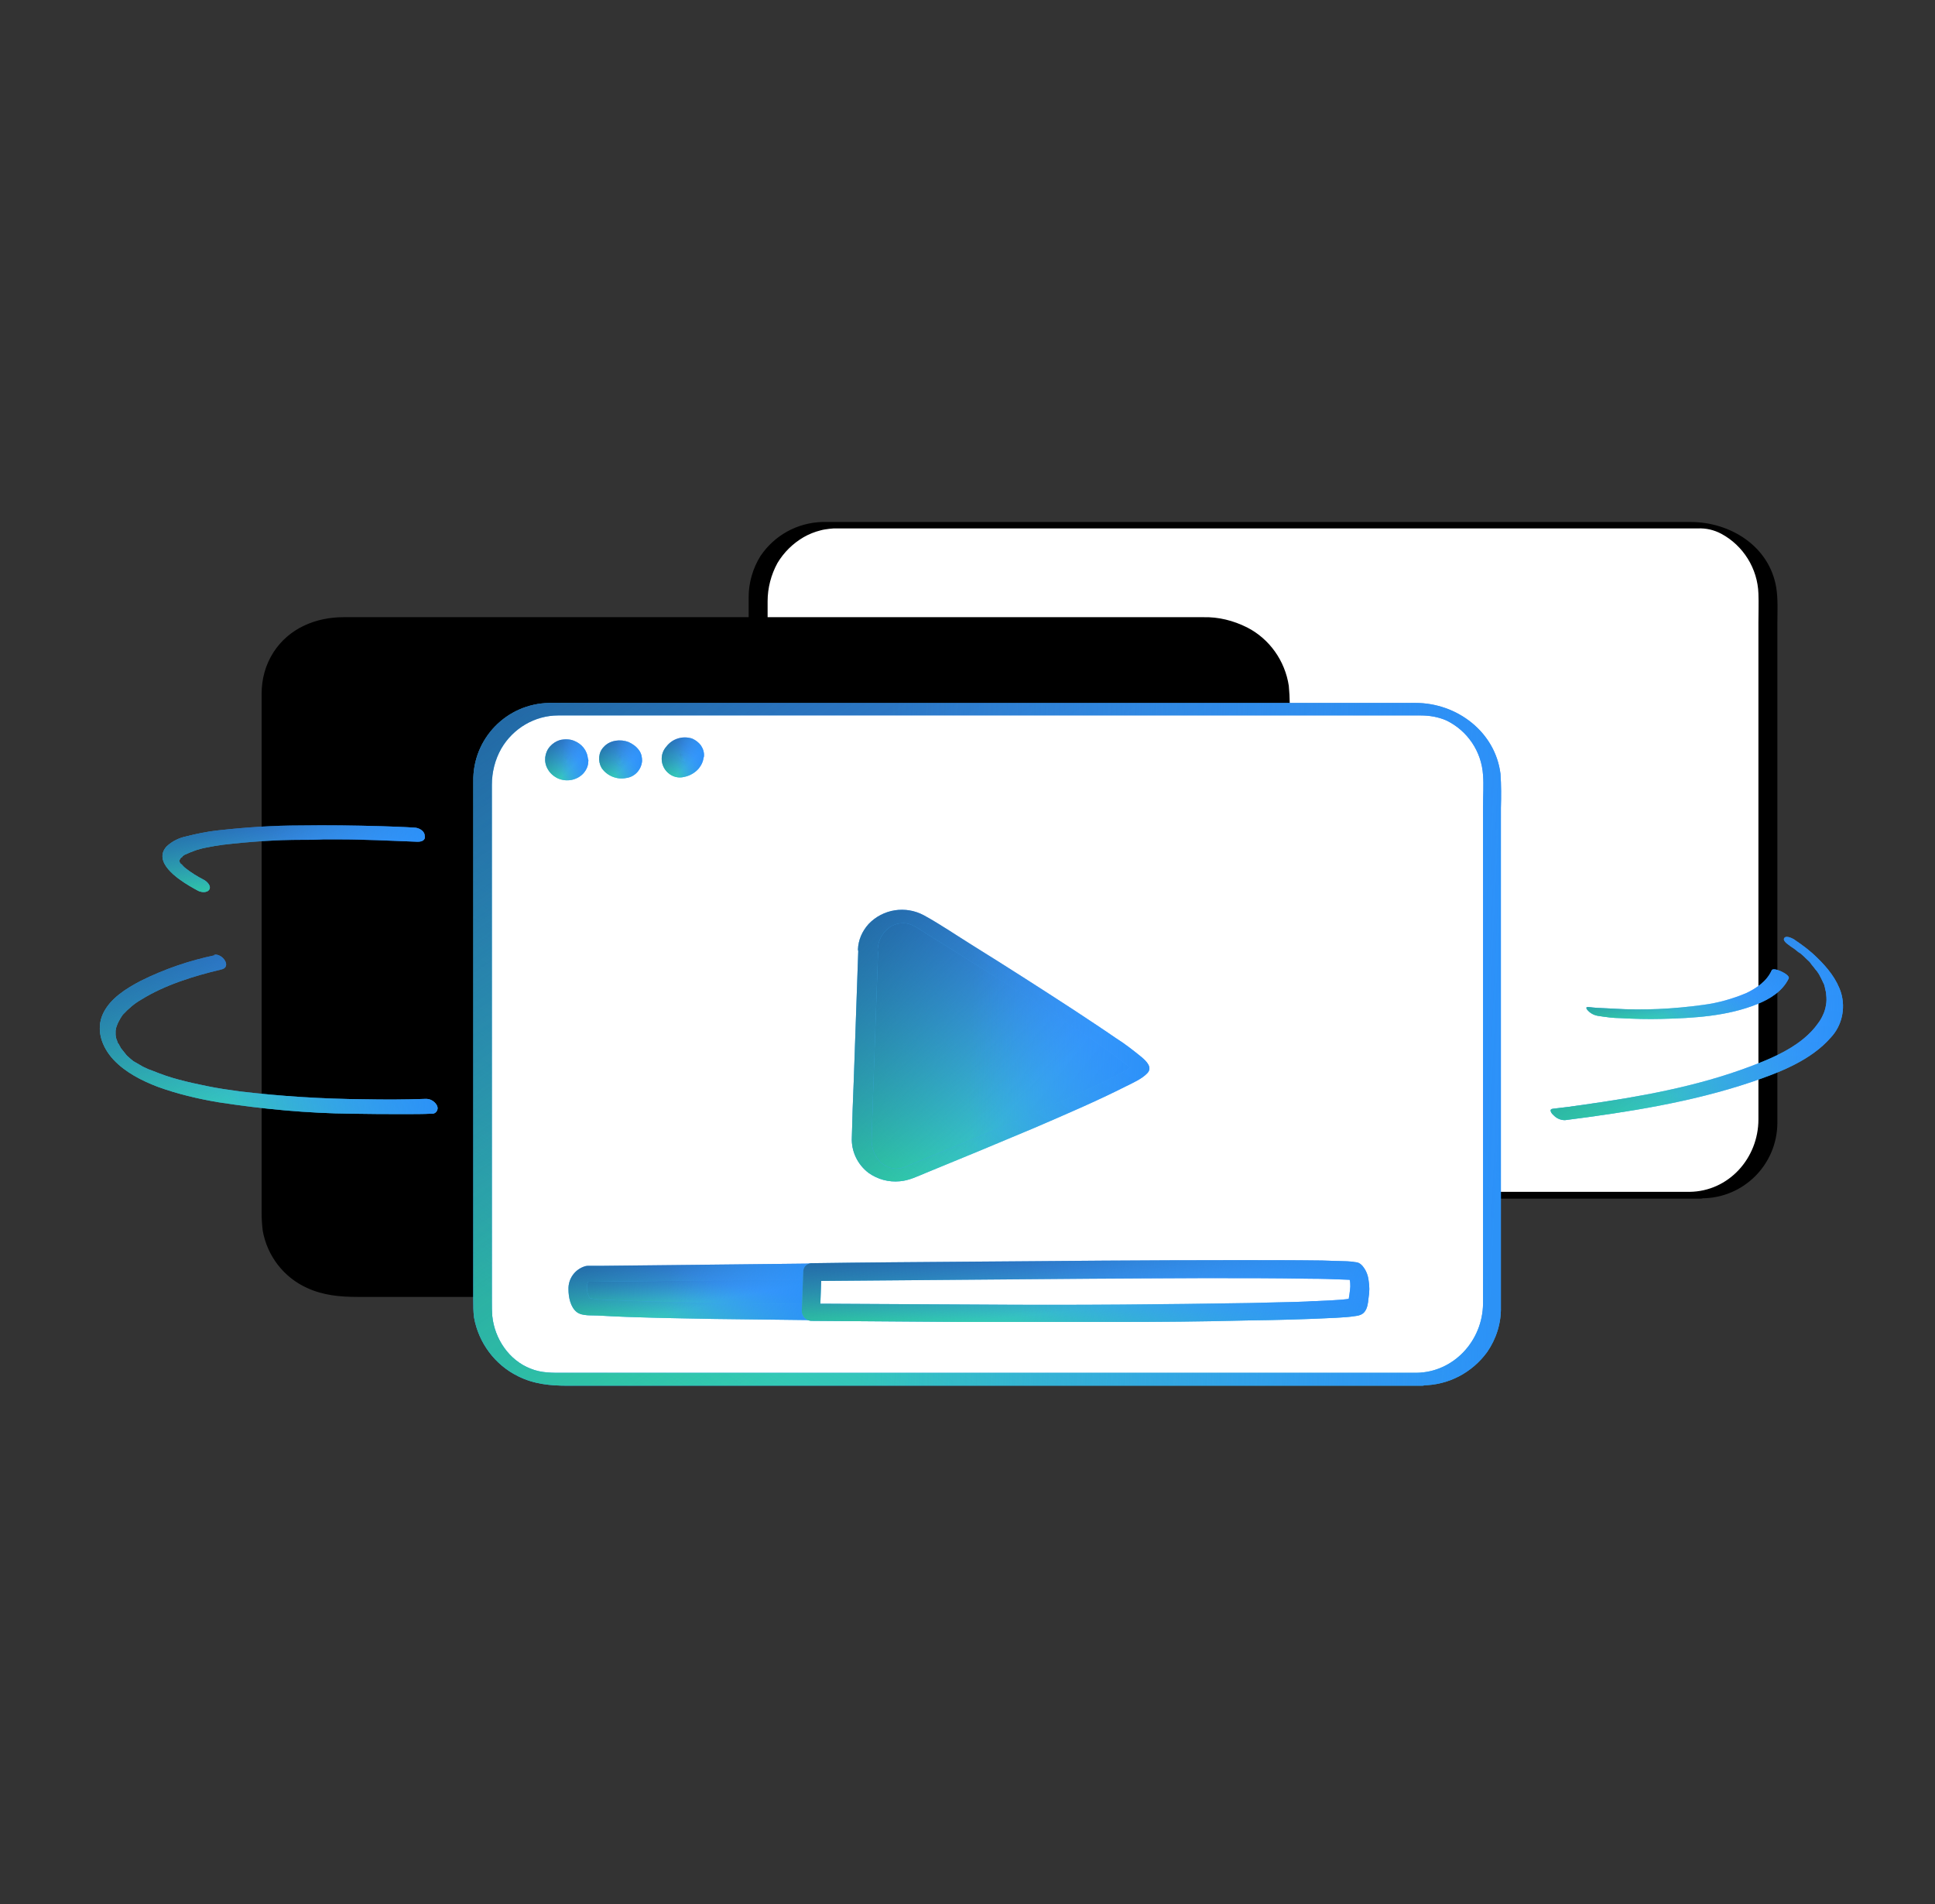 <svg width="63" height="62" viewBox="0 0 63 62" fill="none" xmlns="http://www.w3.org/2000/svg">
<rect x="0" y="0" width="63" height="62" fill="#333333" stroke="none"/>
<path d="M27.042 17.094H55.188C56.485 17.094 57.547 18.144 57.547 19.453V36.558C57.547 37.855 56.497 38.917 55.188 38.917H27.042C25.746 38.917 24.684 37.867 24.684 36.558V19.453C24.684 18.156 25.746 17.094 27.042 17.094Z" fill="white"/>
<path d="M55.052 38.805H27.314C26.968 38.805 26.623 38.83 26.289 38.681C25.548 38.336 25.067 37.619 25.005 36.804C24.992 36.681 24.992 36.545 24.992 36.421V19.576C24.992 19.144 25.104 18.712 25.314 18.329C25.523 17.983 25.808 17.699 26.166 17.489C26.339 17.39 26.524 17.316 26.721 17.267C26.808 17.242 26.907 17.23 27.006 17.217C27.055 17.217 27.092 17.205 27.141 17.205H27.191H55.275C55.546 17.192 55.806 17.254 56.04 17.378C56.757 17.761 57.226 18.514 57.251 19.329C57.263 19.638 57.251 19.959 57.251 20.268V35.199C57.251 35.619 57.251 36.039 57.251 36.446C57.251 37.706 56.287 38.793 55.003 38.805C54.88 38.805 54.892 38.867 54.978 38.928C55.114 38.99 55.262 39.027 55.41 39.015C56.757 39.015 57.856 37.928 57.868 36.57C57.868 36.15 57.868 35.73 57.868 35.31V20.305C57.868 19.922 57.893 19.514 57.831 19.131C57.609 17.785 56.337 16.995 55.04 16.995H27.043C26.956 16.995 26.857 16.995 26.771 16.995C25.956 17.02 25.215 17.427 24.758 18.106C24.511 18.502 24.375 18.971 24.375 19.44V36.335C24.375 36.545 24.387 36.742 24.424 36.953C24.585 37.743 25.116 38.41 25.857 38.731C26.388 38.978 26.944 39.027 27.512 39.027H55.324C55.398 39.027 55.522 39.027 55.46 38.928C55.398 38.83 55.151 38.805 55.052 38.805Z" fill="black"/>
<path d="M11.173 20.243H39.319C40.616 20.243 41.678 21.293 41.678 22.602V39.707C41.678 41.003 40.628 42.066 39.319 42.066H11.173C9.877 42.066 8.814 41.016 8.814 39.707V22.602C8.814 21.305 9.877 20.243 11.173 20.243Z" fill="black"/>
<path d="M39.195 41.917H11.457C11.099 41.917 10.753 41.929 10.407 41.781C9.691 41.46 9.209 40.769 9.135 39.99C9.123 39.855 9.123 39.719 9.123 39.571V23.182C9.123 22.589 9.123 22.021 9.444 21.503C9.827 20.836 10.543 20.428 11.309 20.403H39.393C40.479 20.403 41.319 21.367 41.381 22.429C41.393 22.75 41.381 23.083 41.381 23.404V38.336C41.381 38.755 41.381 39.175 41.381 39.595C41.393 40.028 41.282 40.447 41.072 40.818C40.665 41.485 39.961 41.892 39.195 41.917C39.096 41.917 38.973 41.979 39.047 42.09C39.121 42.201 39.331 42.226 39.454 42.226C40.837 42.213 41.986 41.139 41.986 39.743C41.986 39.324 41.986 38.916 41.986 38.496V23.466C41.998 23.083 41.998 22.713 41.961 22.33C41.838 21.515 41.331 20.799 40.603 20.428C40.158 20.206 39.677 20.082 39.17 20.095H11.185C10.284 20.095 9.407 20.453 8.9 21.243C8.641 21.651 8.518 22.108 8.518 22.589V39.484C8.518 39.682 8.53 39.879 8.555 40.077C8.703 40.892 9.234 41.584 9.987 41.929C10.518 42.176 11.074 42.226 11.642 42.226H39.454C39.553 42.226 39.677 42.164 39.602 42.053C39.528 41.942 39.306 41.917 39.195 41.917Z" fill="black"/>
<path d="M13.532 26.949C13.162 26.924 12.779 26.912 12.396 26.899C11.531 26.875 10.667 26.862 9.802 26.875C8.901 26.875 7.999 26.936 7.11 27.035C6.752 27.072 6.406 27.146 6.06 27.233C5.826 27.282 5.603 27.393 5.43 27.554C4.961 28.06 5.789 28.616 6.159 28.838C6.258 28.9 6.357 28.949 6.443 28.999C6.53 29.048 6.739 29.085 6.814 28.962C6.888 28.838 6.727 28.69 6.628 28.641C6.53 28.591 6.443 28.542 6.344 28.48L6.283 28.443C6.283 28.443 6.332 28.468 6.27 28.431C6.208 28.394 6.196 28.381 6.159 28.357C6.097 28.307 6.036 28.27 5.986 28.221C5.937 28.171 6.011 28.245 5.998 28.233C5.986 28.221 5.974 28.208 5.961 28.196C5.949 28.184 5.924 28.147 5.9 28.134C5.875 28.122 5.887 28.122 5.875 28.11C5.85 28.085 5.9 28.159 5.887 28.134C5.875 28.11 5.863 28.097 5.85 28.073C5.826 28.048 5.863 28.122 5.85 28.073C5.85 28.06 5.838 27.998 5.838 28.048C5.838 28.097 5.838 28.035 5.838 28.023C5.838 27.986 5.863 27.974 5.838 28.023C5.85 27.986 5.875 27.961 5.887 27.924C5.863 27.961 5.863 27.949 5.9 27.924C5.937 27.9 5.937 27.9 5.949 27.875L5.998 27.838C6.06 27.801 5.974 27.85 6.023 27.826C6.134 27.776 6.245 27.727 6.357 27.69C6.418 27.665 6.492 27.653 6.567 27.628L6.616 27.616C6.579 27.628 6.591 27.616 6.616 27.616L6.739 27.591C6.912 27.554 7.085 27.529 7.258 27.504C8.11 27.406 8.975 27.344 9.839 27.344C10.062 27.344 10.296 27.344 10.519 27.331H11.136C11.531 27.331 11.914 27.344 12.297 27.356C12.729 27.369 13.162 27.393 13.581 27.406H13.606C13.73 27.406 13.865 27.356 13.828 27.208C13.828 27.084 13.693 26.973 13.532 26.949Z" fill="#409DFF"/>
<path d="M13.532 26.949C13.162 26.924 12.779 26.912 12.396 26.899C11.531 26.875 10.667 26.862 9.802 26.875C8.901 26.875 7.999 26.936 7.11 27.035C6.752 27.072 6.406 27.146 6.06 27.233C5.826 27.282 5.603 27.393 5.43 27.554C4.961 28.06 5.789 28.616 6.159 28.838C6.258 28.9 6.357 28.949 6.443 28.999C6.53 29.048 6.739 29.085 6.814 28.962C6.888 28.838 6.727 28.69 6.628 28.641C6.53 28.591 6.443 28.542 6.344 28.48L6.283 28.443C6.283 28.443 6.332 28.468 6.27 28.431C6.208 28.394 6.196 28.381 6.159 28.357C6.097 28.307 6.036 28.27 5.986 28.221C5.937 28.171 6.011 28.245 5.998 28.233C5.986 28.221 5.974 28.208 5.961 28.196C5.949 28.184 5.924 28.147 5.9 28.134C5.875 28.122 5.887 28.122 5.875 28.11C5.85 28.085 5.9 28.159 5.887 28.134C5.875 28.11 5.863 28.097 5.85 28.073C5.826 28.048 5.863 28.122 5.85 28.073C5.85 28.06 5.838 27.998 5.838 28.048C5.838 28.097 5.838 28.035 5.838 28.023C5.838 27.986 5.863 27.974 5.838 28.023C5.85 27.986 5.875 27.961 5.887 27.924C5.863 27.961 5.863 27.949 5.9 27.924C5.937 27.9 5.937 27.9 5.949 27.875L5.998 27.838C6.06 27.801 5.974 27.85 6.023 27.826C6.134 27.776 6.245 27.727 6.357 27.69C6.418 27.665 6.492 27.653 6.567 27.628L6.616 27.616C6.579 27.628 6.591 27.616 6.616 27.616L6.739 27.591C6.912 27.554 7.085 27.529 7.258 27.504C8.11 27.406 8.975 27.344 9.839 27.344C10.062 27.344 10.296 27.344 10.519 27.331H11.136C11.531 27.331 11.914 27.344 12.297 27.356C12.729 27.369 13.162 27.393 13.581 27.406H13.606C13.73 27.406 13.865 27.356 13.828 27.208C13.828 27.084 13.693 26.973 13.532 26.949Z" fill="url(#paint0_linear_6377_115782)"/>
<path d="M13.532 26.949C13.162 26.924 12.779 26.912 12.396 26.899C11.531 26.875 10.667 26.862 9.802 26.875C8.901 26.875 7.999 26.936 7.11 27.035C6.752 27.072 6.406 27.146 6.06 27.233C5.826 27.282 5.603 27.393 5.43 27.554C4.961 28.06 5.789 28.616 6.159 28.838C6.258 28.9 6.357 28.949 6.443 28.999C6.53 29.048 6.739 29.085 6.814 28.962C6.888 28.838 6.727 28.69 6.628 28.641C6.53 28.591 6.443 28.542 6.344 28.48L6.283 28.443C6.283 28.443 6.332 28.468 6.27 28.431C6.208 28.394 6.196 28.381 6.159 28.357C6.097 28.307 6.036 28.27 5.986 28.221C5.937 28.171 6.011 28.245 5.998 28.233C5.986 28.221 5.974 28.208 5.961 28.196C5.949 28.184 5.924 28.147 5.9 28.134C5.875 28.122 5.887 28.122 5.875 28.11C5.85 28.085 5.9 28.159 5.887 28.134C5.875 28.11 5.863 28.097 5.85 28.073C5.826 28.048 5.863 28.122 5.85 28.073C5.85 28.06 5.838 27.998 5.838 28.048C5.838 28.097 5.838 28.035 5.838 28.023C5.838 27.986 5.863 27.974 5.838 28.023C5.85 27.986 5.875 27.961 5.887 27.924C5.863 27.961 5.863 27.949 5.9 27.924C5.937 27.9 5.937 27.9 5.949 27.875L5.998 27.838C6.06 27.801 5.974 27.85 6.023 27.826C6.134 27.776 6.245 27.727 6.357 27.69C6.418 27.665 6.492 27.653 6.567 27.628L6.616 27.616C6.579 27.628 6.591 27.616 6.616 27.616L6.739 27.591C6.912 27.554 7.085 27.529 7.258 27.504C8.11 27.406 8.975 27.344 9.839 27.344C10.062 27.344 10.296 27.344 10.519 27.331H11.136C11.531 27.331 11.914 27.344 12.297 27.356C12.729 27.369 13.162 27.393 13.581 27.406H13.606C13.73 27.406 13.865 27.356 13.828 27.208C13.828 27.084 13.693 26.973 13.532 26.949Z" fill="url(#paint1_linear_6377_115782)" fill-opacity="0.8"/>
<path d="M13.532 26.949C13.162 26.924 12.779 26.912 12.396 26.899C11.531 26.875 10.667 26.862 9.802 26.875C8.901 26.875 7.999 26.936 7.11 27.035C6.752 27.072 6.406 27.146 6.06 27.233C5.826 27.282 5.603 27.393 5.43 27.554C4.961 28.06 5.789 28.616 6.159 28.838C6.258 28.9 6.357 28.949 6.443 28.999C6.53 29.048 6.739 29.085 6.814 28.962C6.888 28.838 6.727 28.69 6.628 28.641C6.53 28.591 6.443 28.542 6.344 28.48L6.283 28.443C6.283 28.443 6.332 28.468 6.27 28.431C6.208 28.394 6.196 28.381 6.159 28.357C6.097 28.307 6.036 28.27 5.986 28.221C5.937 28.171 6.011 28.245 5.998 28.233C5.986 28.221 5.974 28.208 5.961 28.196C5.949 28.184 5.924 28.147 5.9 28.134C5.875 28.122 5.887 28.122 5.875 28.11C5.85 28.085 5.9 28.159 5.887 28.134C5.875 28.11 5.863 28.097 5.85 28.073C5.826 28.048 5.863 28.122 5.85 28.073C5.85 28.06 5.838 27.998 5.838 28.048C5.838 28.097 5.838 28.035 5.838 28.023C5.838 27.986 5.863 27.974 5.838 28.023C5.85 27.986 5.875 27.961 5.887 27.924C5.863 27.961 5.863 27.949 5.9 27.924C5.937 27.9 5.937 27.9 5.949 27.875L5.998 27.838C6.06 27.801 5.974 27.85 6.023 27.826C6.134 27.776 6.245 27.727 6.357 27.69C6.418 27.665 6.492 27.653 6.567 27.628L6.616 27.616C6.579 27.628 6.591 27.616 6.616 27.616L6.739 27.591C6.912 27.554 7.085 27.529 7.258 27.504C8.11 27.406 8.975 27.344 9.839 27.344C10.062 27.344 10.296 27.344 10.519 27.331H11.136C11.531 27.331 11.914 27.344 12.297 27.356C12.729 27.369 13.162 27.393 13.581 27.406H13.606C13.73 27.406 13.865 27.356 13.828 27.208C13.828 27.084 13.693 26.973 13.532 26.949Z" fill="url(#paint2_linear_6377_115782)" fill-opacity="0.9"/>
<path d="M7.011 31.098C6.171 31.271 5.344 31.555 4.578 31.938C4.109 32.185 3.59 32.506 3.356 33C3.109 33.531 3.319 34.099 3.701 34.507C4.084 34.914 4.615 35.186 5.134 35.384C5.776 35.618 6.455 35.779 7.122 35.89C8.567 36.112 10.012 36.248 11.47 36.261C12.05 36.273 12.618 36.273 13.199 36.273C13.483 36.273 13.767 36.273 14.038 36.261H14.075C14.174 36.261 14.248 36.174 14.248 36.075C14.248 36.051 14.236 36.014 14.224 35.989C14.149 35.853 14.001 35.767 13.841 35.779C13.174 35.804 12.519 35.804 11.852 35.791C10.494 35.779 9.135 35.693 7.789 35.532C7.431 35.483 7.085 35.433 6.727 35.359C6.369 35.285 6.134 35.236 5.813 35.149C5.529 35.075 5.245 34.976 4.973 34.865L4.875 34.828L4.838 34.816C4.776 34.791 4.714 34.754 4.652 34.729C4.541 34.667 4.442 34.606 4.331 34.544C4.405 34.593 4.282 34.507 4.257 34.482C4.232 34.458 4.171 34.408 4.134 34.371C4.097 34.334 4.072 34.309 4.121 34.359L4.072 34.297C4.023 34.235 3.973 34.173 3.924 34.112C3.899 34.075 3.936 34.136 3.924 34.099L3.899 34.062C3.887 34.038 3.874 34.001 3.85 33.976C3.825 33.951 3.825 33.914 3.813 33.889C3.788 33.828 3.813 33.889 3.788 33.828C3.776 33.778 3.763 33.729 3.763 33.679C3.763 33.618 3.763 33.692 3.763 33.642C3.763 33.618 3.763 33.581 3.763 33.556C3.776 33.507 3.776 33.457 3.8 33.408C3.8 33.395 3.813 33.383 3.813 33.371C3.813 33.358 3.837 33.321 3.85 33.284C3.874 33.235 3.899 33.198 3.924 33.148C3.936 33.124 3.961 33.099 3.973 33.074C3.985 33.05 4.01 33.025 4.01 33.025C4.183 32.84 4.381 32.667 4.603 32.543C5.356 32.074 6.307 31.777 7.196 31.568C7.122 31.58 7.246 31.555 7.196 31.568C7.567 31.494 7.246 31.024 6.962 31.086L7.011 31.098Z" fill="#409DFF"/>
<path d="M7.011 31.098C6.171 31.271 5.344 31.555 4.578 31.938C4.109 32.185 3.59 32.506 3.356 33C3.109 33.531 3.319 34.099 3.701 34.507C4.084 34.914 4.615 35.186 5.134 35.384C5.776 35.618 6.455 35.779 7.122 35.89C8.567 36.112 10.012 36.248 11.47 36.261C12.05 36.273 12.618 36.273 13.199 36.273C13.483 36.273 13.767 36.273 14.038 36.261H14.075C14.174 36.261 14.248 36.174 14.248 36.075C14.248 36.051 14.236 36.014 14.224 35.989C14.149 35.853 14.001 35.767 13.841 35.779C13.174 35.804 12.519 35.804 11.852 35.791C10.494 35.779 9.135 35.693 7.789 35.532C7.431 35.483 7.085 35.433 6.727 35.359C6.369 35.285 6.134 35.236 5.813 35.149C5.529 35.075 5.245 34.976 4.973 34.865L4.875 34.828L4.838 34.816C4.776 34.791 4.714 34.754 4.652 34.729C4.541 34.667 4.442 34.606 4.331 34.544C4.405 34.593 4.282 34.507 4.257 34.482C4.232 34.458 4.171 34.408 4.134 34.371C4.097 34.334 4.072 34.309 4.121 34.359L4.072 34.297C4.023 34.235 3.973 34.173 3.924 34.112C3.899 34.075 3.936 34.136 3.924 34.099L3.899 34.062C3.887 34.038 3.874 34.001 3.85 33.976C3.825 33.951 3.825 33.914 3.813 33.889C3.788 33.828 3.813 33.889 3.788 33.828C3.776 33.778 3.763 33.729 3.763 33.679C3.763 33.618 3.763 33.692 3.763 33.642C3.763 33.618 3.763 33.581 3.763 33.556C3.776 33.507 3.776 33.457 3.8 33.408C3.8 33.395 3.813 33.383 3.813 33.371C3.813 33.358 3.837 33.321 3.85 33.284C3.874 33.235 3.899 33.198 3.924 33.148C3.936 33.124 3.961 33.099 3.973 33.074C3.985 33.05 4.01 33.025 4.01 33.025C4.183 32.84 4.381 32.667 4.603 32.543C5.356 32.074 6.307 31.777 7.196 31.568C7.122 31.58 7.246 31.555 7.196 31.568C7.567 31.494 7.246 31.024 6.962 31.086L7.011 31.098Z" fill="url(#paint3_linear_6377_115782)"/>
<path d="M7.011 31.098C6.171 31.271 5.344 31.555 4.578 31.938C4.109 32.185 3.59 32.506 3.356 33C3.109 33.531 3.319 34.099 3.701 34.507C4.084 34.914 4.615 35.186 5.134 35.384C5.776 35.618 6.455 35.779 7.122 35.89C8.567 36.112 10.012 36.248 11.47 36.261C12.05 36.273 12.618 36.273 13.199 36.273C13.483 36.273 13.767 36.273 14.038 36.261H14.075C14.174 36.261 14.248 36.174 14.248 36.075C14.248 36.051 14.236 36.014 14.224 35.989C14.149 35.853 14.001 35.767 13.841 35.779C13.174 35.804 12.519 35.804 11.852 35.791C10.494 35.779 9.135 35.693 7.789 35.532C7.431 35.483 7.085 35.433 6.727 35.359C6.369 35.285 6.134 35.236 5.813 35.149C5.529 35.075 5.245 34.976 4.973 34.865L4.875 34.828L4.838 34.816C4.776 34.791 4.714 34.754 4.652 34.729C4.541 34.667 4.442 34.606 4.331 34.544C4.405 34.593 4.282 34.507 4.257 34.482C4.232 34.458 4.171 34.408 4.134 34.371C4.097 34.334 4.072 34.309 4.121 34.359L4.072 34.297C4.023 34.235 3.973 34.173 3.924 34.112C3.899 34.075 3.936 34.136 3.924 34.099L3.899 34.062C3.887 34.038 3.874 34.001 3.85 33.976C3.825 33.951 3.825 33.914 3.813 33.889C3.788 33.828 3.813 33.889 3.788 33.828C3.776 33.778 3.763 33.729 3.763 33.679C3.763 33.618 3.763 33.692 3.763 33.642C3.763 33.618 3.763 33.581 3.763 33.556C3.776 33.507 3.776 33.457 3.8 33.408C3.8 33.395 3.813 33.383 3.813 33.371C3.813 33.358 3.837 33.321 3.85 33.284C3.874 33.235 3.899 33.198 3.924 33.148C3.936 33.124 3.961 33.099 3.973 33.074C3.985 33.05 4.01 33.025 4.01 33.025C4.183 32.84 4.381 32.667 4.603 32.543C5.356 32.074 6.307 31.777 7.196 31.568C7.122 31.58 7.246 31.555 7.196 31.568C7.567 31.494 7.246 31.024 6.962 31.086L7.011 31.098Z" fill="url(#paint4_linear_6377_115782)" fill-opacity="0.8"/>
<path d="M7.011 31.098C6.171 31.271 5.344 31.555 4.578 31.938C4.109 32.185 3.59 32.506 3.356 33C3.109 33.531 3.319 34.099 3.701 34.507C4.084 34.914 4.615 35.186 5.134 35.384C5.776 35.618 6.455 35.779 7.122 35.89C8.567 36.112 10.012 36.248 11.47 36.261C12.05 36.273 12.618 36.273 13.199 36.273C13.483 36.273 13.767 36.273 14.038 36.261H14.075C14.174 36.261 14.248 36.174 14.248 36.075C14.248 36.051 14.236 36.014 14.224 35.989C14.149 35.853 14.001 35.767 13.841 35.779C13.174 35.804 12.519 35.804 11.852 35.791C10.494 35.779 9.135 35.693 7.789 35.532C7.431 35.483 7.085 35.433 6.727 35.359C6.369 35.285 6.134 35.236 5.813 35.149C5.529 35.075 5.245 34.976 4.973 34.865L4.875 34.828L4.838 34.816C4.776 34.791 4.714 34.754 4.652 34.729C4.541 34.667 4.442 34.606 4.331 34.544C4.405 34.593 4.282 34.507 4.257 34.482C4.232 34.458 4.171 34.408 4.134 34.371C4.097 34.334 4.072 34.309 4.121 34.359L4.072 34.297C4.023 34.235 3.973 34.173 3.924 34.112C3.899 34.075 3.936 34.136 3.924 34.099L3.899 34.062C3.887 34.038 3.874 34.001 3.85 33.976C3.825 33.951 3.825 33.914 3.813 33.889C3.788 33.828 3.813 33.889 3.788 33.828C3.776 33.778 3.763 33.729 3.763 33.679C3.763 33.618 3.763 33.692 3.763 33.642C3.763 33.618 3.763 33.581 3.763 33.556C3.776 33.507 3.776 33.457 3.8 33.408C3.8 33.395 3.813 33.383 3.813 33.371C3.813 33.358 3.837 33.321 3.85 33.284C3.874 33.235 3.899 33.198 3.924 33.148C3.936 33.124 3.961 33.099 3.973 33.074C3.985 33.05 4.01 33.025 4.01 33.025C4.183 32.84 4.381 32.667 4.603 32.543C5.356 32.074 6.307 31.777 7.196 31.568C7.122 31.58 7.246 31.555 7.196 31.568C7.567 31.494 7.246 31.024 6.962 31.086L7.011 31.098Z" fill="url(#paint5_linear_6377_115782)" fill-opacity="0.9"/>
<path d="M52.027 33.075C52.274 33.112 52.521 33.149 52.768 33.149C53.212 33.174 53.657 33.186 54.102 33.174C55.139 33.149 56.238 33.087 57.214 32.692C57.621 32.531 58.041 32.272 58.239 31.852C58.288 31.729 57.732 31.469 57.683 31.593C57.523 31.951 57.189 32.173 56.856 32.334C56.411 32.519 55.942 32.655 55.46 32.717C54.484 32.852 53.509 32.902 52.521 32.84C52.336 32.828 52.212 32.828 52.027 32.816C51.965 32.816 51.903 32.803 51.854 32.803C51.829 32.803 51.693 32.778 51.817 32.803C51.755 32.791 51.594 32.754 51.669 32.865C51.755 32.976 51.879 33.05 52.027 33.075Z" fill="#409DFF"/>
<path d="M52.027 33.075C52.274 33.112 52.521 33.149 52.768 33.149C53.212 33.174 53.657 33.186 54.102 33.174C55.139 33.149 56.238 33.087 57.214 32.692C57.621 32.531 58.041 32.272 58.239 31.852C58.288 31.729 57.732 31.469 57.683 31.593C57.523 31.951 57.189 32.173 56.856 32.334C56.411 32.519 55.942 32.655 55.46 32.717C54.484 32.852 53.509 32.902 52.521 32.84C52.336 32.828 52.212 32.828 52.027 32.816C51.965 32.816 51.903 32.803 51.854 32.803C51.829 32.803 51.693 32.778 51.817 32.803C51.755 32.791 51.594 32.754 51.669 32.865C51.755 32.976 51.879 33.05 52.027 33.075Z" fill="url(#paint6_linear_6377_115782)"/>
<path d="M52.027 33.075C52.274 33.112 52.521 33.149 52.768 33.149C53.212 33.174 53.657 33.186 54.102 33.174C55.139 33.149 56.238 33.087 57.214 32.692C57.621 32.531 58.041 32.272 58.239 31.852C58.288 31.729 57.732 31.469 57.683 31.593C57.523 31.951 57.189 32.173 56.856 32.334C56.411 32.519 55.942 32.655 55.46 32.717C54.484 32.852 53.509 32.902 52.521 32.84C52.336 32.828 52.212 32.828 52.027 32.816C51.965 32.816 51.903 32.803 51.854 32.803C51.829 32.803 51.693 32.778 51.817 32.803C51.755 32.791 51.594 32.754 51.669 32.865C51.755 32.976 51.879 33.05 52.027 33.075Z" fill="url(#paint7_linear_6377_115782)" fill-opacity="0.8"/>
<path d="M52.027 33.075C52.274 33.112 52.521 33.149 52.768 33.149C53.212 33.174 53.657 33.186 54.102 33.174C55.139 33.149 56.238 33.087 57.214 32.692C57.621 32.531 58.041 32.272 58.239 31.852C58.288 31.729 57.732 31.469 57.683 31.593C57.523 31.951 57.189 32.173 56.856 32.334C56.411 32.519 55.942 32.655 55.46 32.717C54.484 32.852 53.509 32.902 52.521 32.84C52.336 32.828 52.212 32.828 52.027 32.816C51.965 32.816 51.903 32.803 51.854 32.803C51.829 32.803 51.693 32.778 51.817 32.803C51.755 32.791 51.594 32.754 51.669 32.865C51.755 32.976 51.879 33.05 52.027 33.075Z" fill="url(#paint8_linear_6377_115782)" fill-opacity="0.9"/>
<path d="M58.289 30.802L58.264 30.79L58.375 30.864C58.437 30.901 58.486 30.95 58.536 30.987L58.585 31.024L58.61 31.037C58.647 31.074 58.548 30.987 58.585 31.012L58.684 31.098C58.758 31.16 58.82 31.234 58.894 31.296L58.943 31.345C58.869 31.271 58.943 31.345 58.956 31.37C58.968 31.395 59.017 31.444 59.054 31.494C59.091 31.543 59.116 31.58 59.153 31.617L59.203 31.691C59.203 31.679 59.227 31.728 59.203 31.691L59.227 31.728C59.277 31.827 59.326 31.913 59.375 32.025C59.388 32.049 59.4 32.074 59.4 32.099C59.4 32.123 59.413 32.123 59.413 32.136C59.425 32.173 59.413 32.111 59.413 32.148C59.425 32.197 59.437 32.247 59.45 32.309C59.462 32.42 59.474 32.531 59.462 32.642C59.45 32.753 59.425 32.864 59.388 32.963C59.338 33.087 59.277 33.21 59.19 33.321C58.684 34.038 57.758 34.433 56.967 34.729C55.226 35.384 53.349 35.717 51.508 35.977C51.187 36.026 50.879 36.063 50.557 36.1C50.422 36.112 50.508 36.248 50.57 36.298C50.669 36.409 50.804 36.471 50.953 36.471C52.99 36.211 55.053 35.89 57.004 35.236C57.918 34.927 58.956 34.532 59.61 33.778C59.968 33.395 60.092 32.84 59.944 32.333C59.808 31.889 59.499 31.506 59.166 31.185C58.943 30.962 58.696 30.777 58.437 30.604L58.425 30.592C58.363 30.555 58.153 30.444 58.091 30.543C58.029 30.641 58.239 30.765 58.289 30.802Z" fill="#409DFF"/>
<path d="M58.289 30.802L58.264 30.79L58.375 30.864C58.437 30.901 58.486 30.95 58.536 30.987L58.585 31.024L58.61 31.037C58.647 31.074 58.548 30.987 58.585 31.012L58.684 31.098C58.758 31.16 58.82 31.234 58.894 31.296L58.943 31.345C58.869 31.271 58.943 31.345 58.956 31.37C58.968 31.395 59.017 31.444 59.054 31.494C59.091 31.543 59.116 31.58 59.153 31.617L59.203 31.691C59.203 31.679 59.227 31.728 59.203 31.691L59.227 31.728C59.277 31.827 59.326 31.913 59.375 32.025C59.388 32.049 59.4 32.074 59.4 32.099C59.4 32.123 59.413 32.123 59.413 32.136C59.425 32.173 59.413 32.111 59.413 32.148C59.425 32.197 59.437 32.247 59.45 32.309C59.462 32.42 59.474 32.531 59.462 32.642C59.45 32.753 59.425 32.864 59.388 32.963C59.338 33.087 59.277 33.21 59.19 33.321C58.684 34.038 57.758 34.433 56.967 34.729C55.226 35.384 53.349 35.717 51.508 35.977C51.187 36.026 50.879 36.063 50.557 36.1C50.422 36.112 50.508 36.248 50.57 36.298C50.669 36.409 50.804 36.471 50.953 36.471C52.99 36.211 55.053 35.89 57.004 35.236C57.918 34.927 58.956 34.532 59.61 33.778C59.968 33.395 60.092 32.84 59.944 32.333C59.808 31.889 59.499 31.506 59.166 31.185C58.943 30.962 58.696 30.777 58.437 30.604L58.425 30.592C58.363 30.555 58.153 30.444 58.091 30.543C58.029 30.641 58.239 30.765 58.289 30.802Z" fill="url(#paint9_linear_6377_115782)"/>
<path d="M58.289 30.802L58.264 30.79L58.375 30.864C58.437 30.901 58.486 30.95 58.536 30.987L58.585 31.024L58.61 31.037C58.647 31.074 58.548 30.987 58.585 31.012L58.684 31.098C58.758 31.16 58.82 31.234 58.894 31.296L58.943 31.345C58.869 31.271 58.943 31.345 58.956 31.37C58.968 31.395 59.017 31.444 59.054 31.494C59.091 31.543 59.116 31.58 59.153 31.617L59.203 31.691C59.203 31.679 59.227 31.728 59.203 31.691L59.227 31.728C59.277 31.827 59.326 31.913 59.375 32.025C59.388 32.049 59.4 32.074 59.4 32.099C59.4 32.123 59.413 32.123 59.413 32.136C59.425 32.173 59.413 32.111 59.413 32.148C59.425 32.197 59.437 32.247 59.45 32.309C59.462 32.42 59.474 32.531 59.462 32.642C59.45 32.753 59.425 32.864 59.388 32.963C59.338 33.087 59.277 33.21 59.19 33.321C58.684 34.038 57.758 34.433 56.967 34.729C55.226 35.384 53.349 35.717 51.508 35.977C51.187 36.026 50.879 36.063 50.557 36.1C50.422 36.112 50.508 36.248 50.57 36.298C50.669 36.409 50.804 36.471 50.953 36.471C52.99 36.211 55.053 35.89 57.004 35.236C57.918 34.927 58.956 34.532 59.61 33.778C59.968 33.395 60.092 32.84 59.944 32.333C59.808 31.889 59.499 31.506 59.166 31.185C58.943 30.962 58.696 30.777 58.437 30.604L58.425 30.592C58.363 30.555 58.153 30.444 58.091 30.543C58.029 30.641 58.239 30.765 58.289 30.802Z" fill="url(#paint10_linear_6377_115782)" fill-opacity="0.8"/>
<path d="M58.289 30.802L58.264 30.79L58.375 30.864C58.437 30.901 58.486 30.95 58.536 30.987L58.585 31.024L58.61 31.037C58.647 31.074 58.548 30.987 58.585 31.012L58.684 31.098C58.758 31.16 58.82 31.234 58.894 31.296L58.943 31.345C58.869 31.271 58.943 31.345 58.956 31.37C58.968 31.395 59.017 31.444 59.054 31.494C59.091 31.543 59.116 31.58 59.153 31.617L59.203 31.691C59.203 31.679 59.227 31.728 59.203 31.691L59.227 31.728C59.277 31.827 59.326 31.913 59.375 32.025C59.388 32.049 59.4 32.074 59.4 32.099C59.4 32.123 59.413 32.123 59.413 32.136C59.425 32.173 59.413 32.111 59.413 32.148C59.425 32.197 59.437 32.247 59.45 32.309C59.462 32.42 59.474 32.531 59.462 32.642C59.45 32.753 59.425 32.864 59.388 32.963C59.338 33.087 59.277 33.21 59.19 33.321C58.684 34.038 57.758 34.433 56.967 34.729C55.226 35.384 53.349 35.717 51.508 35.977C51.187 36.026 50.879 36.063 50.557 36.1C50.422 36.112 50.508 36.248 50.57 36.298C50.669 36.409 50.804 36.471 50.953 36.471C52.99 36.211 55.053 35.89 57.004 35.236C57.918 34.927 58.956 34.532 59.61 33.778C59.968 33.395 60.092 32.84 59.944 32.333C59.808 31.889 59.499 31.506 59.166 31.185C58.943 30.962 58.696 30.777 58.437 30.604L58.425 30.592C58.363 30.555 58.153 30.444 58.091 30.543C58.029 30.641 58.239 30.765 58.289 30.802Z" fill="url(#paint11_linear_6377_115782)" fill-opacity="0.9"/>
<path d="M18.065 23.084H46.211C47.507 23.084 48.569 24.134 48.569 25.443V42.548C48.569 43.845 47.52 44.907 46.211 44.907H18.065C16.768 44.907 15.706 43.857 15.706 42.548V25.443C15.706 24.134 16.768 23.084 18.065 23.084Z" fill="white"/>
<path d="M46.112 44.697H18.374C17.991 44.697 17.633 44.709 17.274 44.561C16.57 44.289 16.101 43.585 16.027 42.844C16.015 42.696 16.015 42.548 16.015 42.4V25.554C16.015 25.146 16.113 24.739 16.323 24.369C16.706 23.714 17.41 23.294 18.176 23.294C18.225 23.294 18.275 23.294 18.337 23.294H46.26C46.544 23.294 46.828 23.343 47.087 23.455C47.779 23.788 48.236 24.467 48.285 25.233C48.31 25.566 48.285 25.9 48.285 26.233V42.449C48.273 43.647 47.334 44.684 46.112 44.697C45.988 44.697 45.877 44.771 45.926 44.907C45.976 45.042 46.173 45.104 46.309 45.104C47.149 45.104 47.927 44.697 48.421 44.017C48.718 43.585 48.878 43.079 48.866 42.548C48.866 42.14 48.866 41.72 48.866 41.313V26.307C48.878 25.937 48.878 25.566 48.853 25.196C48.681 23.825 47.433 22.887 46.087 22.887H18.114C18.04 22.887 17.966 22.887 17.88 22.887C16.496 22.911 15.385 24.047 15.41 25.443V42.338C15.41 42.523 15.41 42.708 15.434 42.894C15.582 43.721 16.113 44.437 16.867 44.808C17.386 45.067 17.917 45.117 18.485 45.117H46.297C46.42 45.117 46.532 45.042 46.482 44.907C46.433 44.771 46.248 44.697 46.112 44.697Z" fill="#409DFF"/>
<path d="M46.112 44.697H18.374C17.991 44.697 17.633 44.709 17.274 44.561C16.57 44.289 16.101 43.585 16.027 42.844C16.015 42.696 16.015 42.548 16.015 42.4V25.554C16.015 25.146 16.113 24.739 16.323 24.369C16.706 23.714 17.41 23.294 18.176 23.294C18.225 23.294 18.275 23.294 18.337 23.294H46.26C46.544 23.294 46.828 23.343 47.087 23.455C47.779 23.788 48.236 24.467 48.285 25.233C48.31 25.566 48.285 25.9 48.285 26.233V42.449C48.273 43.647 47.334 44.684 46.112 44.697C45.988 44.697 45.877 44.771 45.926 44.907C45.976 45.042 46.173 45.104 46.309 45.104C47.149 45.104 47.927 44.697 48.421 44.017C48.718 43.585 48.878 43.079 48.866 42.548C48.866 42.14 48.866 41.72 48.866 41.313V26.307C48.878 25.937 48.878 25.566 48.853 25.196C48.681 23.825 47.433 22.887 46.087 22.887H18.114C18.04 22.887 17.966 22.887 17.88 22.887C16.496 22.911 15.385 24.047 15.41 25.443V42.338C15.41 42.523 15.41 42.708 15.434 42.894C15.582 43.721 16.113 44.437 16.867 44.808C17.386 45.067 17.917 45.117 18.485 45.117H46.297C46.42 45.117 46.532 45.042 46.482 44.907C46.433 44.771 46.248 44.697 46.112 44.697Z" fill="url(#paint12_linear_6377_115782)"/>
<path d="M46.112 44.697H18.374C17.991 44.697 17.633 44.709 17.274 44.561C16.57 44.289 16.101 43.585 16.027 42.844C16.015 42.696 16.015 42.548 16.015 42.4V25.554C16.015 25.146 16.113 24.739 16.323 24.369C16.706 23.714 17.41 23.294 18.176 23.294C18.225 23.294 18.275 23.294 18.337 23.294H46.26C46.544 23.294 46.828 23.343 47.087 23.455C47.779 23.788 48.236 24.467 48.285 25.233C48.31 25.566 48.285 25.9 48.285 26.233V42.449C48.273 43.647 47.334 44.684 46.112 44.697C45.988 44.697 45.877 44.771 45.926 44.907C45.976 45.042 46.173 45.104 46.309 45.104C47.149 45.104 47.927 44.697 48.421 44.017C48.718 43.585 48.878 43.079 48.866 42.548C48.866 42.14 48.866 41.72 48.866 41.313V26.307C48.878 25.937 48.878 25.566 48.853 25.196C48.681 23.825 47.433 22.887 46.087 22.887H18.114C18.04 22.887 17.966 22.887 17.88 22.887C16.496 22.911 15.385 24.047 15.41 25.443V42.338C15.41 42.523 15.41 42.708 15.434 42.894C15.582 43.721 16.113 44.437 16.867 44.808C17.386 45.067 17.917 45.117 18.485 45.117H46.297C46.42 45.117 46.532 45.042 46.482 44.907C46.433 44.771 46.248 44.697 46.112 44.697Z" fill="url(#paint13_linear_6377_115782)" fill-opacity="0.8"/>
<path d="M46.112 44.697H18.374C17.991 44.697 17.633 44.709 17.274 44.561C16.57 44.289 16.101 43.585 16.027 42.844C16.015 42.696 16.015 42.548 16.015 42.4V25.554C16.015 25.146 16.113 24.739 16.323 24.369C16.706 23.714 17.41 23.294 18.176 23.294C18.225 23.294 18.275 23.294 18.337 23.294H46.26C46.544 23.294 46.828 23.343 47.087 23.455C47.779 23.788 48.236 24.467 48.285 25.233C48.31 25.566 48.285 25.9 48.285 26.233V42.449C48.273 43.647 47.334 44.684 46.112 44.697C45.988 44.697 45.877 44.771 45.926 44.907C45.976 45.042 46.173 45.104 46.309 45.104C47.149 45.104 47.927 44.697 48.421 44.017C48.718 43.585 48.878 43.079 48.866 42.548C48.866 42.14 48.866 41.72 48.866 41.313V26.307C48.878 25.937 48.878 25.566 48.853 25.196C48.681 23.825 47.433 22.887 46.087 22.887H18.114C18.04 22.887 17.966 22.887 17.88 22.887C16.496 22.911 15.385 24.047 15.41 25.443V42.338C15.41 42.523 15.41 42.708 15.434 42.894C15.582 43.721 16.113 44.437 16.867 44.808C17.386 45.067 17.917 45.117 18.485 45.117H46.297C46.42 45.117 46.532 45.042 46.482 44.907C46.433 44.771 46.248 44.697 46.112 44.697Z" fill="url(#paint14_linear_6377_115782)" fill-opacity="0.9"/>
<path d="M19.103 41.473C18.695 41.572 18.744 42.264 19.004 42.511C19.09 42.597 22.301 42.671 26.389 42.721L26.439 41.399C22.314 41.436 19.103 41.473 19.103 41.473Z" fill="#409DFF"/>
<path d="M19.103 41.473C18.695 41.572 18.744 42.264 19.004 42.511C19.09 42.597 22.301 42.671 26.389 42.721L26.439 41.399C22.314 41.436 19.103 41.473 19.103 41.473Z" fill="url(#paint15_linear_6377_115782)"/>
<path d="M19.103 41.473C18.695 41.572 18.744 42.264 19.004 42.511C19.09 42.597 22.301 42.671 26.389 42.721L26.439 41.399C22.314 41.436 19.103 41.473 19.103 41.473Z" fill="url(#paint16_linear_6377_115782)" fill-opacity="0.8"/>
<path d="M19.103 41.473C18.695 41.572 18.744 42.264 19.004 42.511C19.09 42.597 22.301 42.671 26.389 42.721L26.439 41.399C22.314 41.436 19.103 41.473 19.103 41.473Z" fill="url(#paint17_linear_6377_115782)" fill-opacity="0.9"/>
<path d="M19.053 41.226C18.719 41.325 18.497 41.634 18.509 41.98C18.509 42.227 18.571 42.56 18.781 42.721C18.954 42.856 19.287 42.819 19.473 42.832C20.72 42.906 21.967 42.918 23.215 42.943C24.264 42.955 25.314 42.968 26.352 42.98C26.512 42.968 26.648 42.856 26.673 42.696L26.722 41.374C26.734 41.214 26.611 41.14 26.463 41.14C24.166 41.164 21.869 41.189 19.571 41.214H19.139C18.806 41.214 18.67 41.745 19.077 41.733L23.857 41.683L26.413 41.658L26.154 41.424L26.105 42.745L26.426 42.461C24.832 42.449 23.252 42.424 21.671 42.387C21.14 42.375 20.634 42.362 20.127 42.338C19.831 42.325 19.534 42.325 19.25 42.276C19.213 42.264 19.189 42.264 19.151 42.264C19.213 42.239 19.176 42.325 19.238 42.313C19.226 42.313 19.176 42.214 19.164 42.19C19.114 42.091 19.102 41.98 19.114 41.868C19.114 41.819 19.127 41.77 19.151 41.72C19.139 41.745 19.189 41.708 19.151 41.72C19.238 41.683 19.065 41.745 19.164 41.72C19.312 41.683 19.423 41.535 19.411 41.387C19.361 41.239 19.189 41.189 19.053 41.226Z" fill="#409DFF"/>
<path d="M19.053 41.226C18.719 41.325 18.497 41.634 18.509 41.98C18.509 42.227 18.571 42.56 18.781 42.721C18.954 42.856 19.287 42.819 19.473 42.832C20.72 42.906 21.967 42.918 23.215 42.943C24.264 42.955 25.314 42.968 26.352 42.98C26.512 42.968 26.648 42.856 26.673 42.696L26.722 41.374C26.734 41.214 26.611 41.14 26.463 41.14C24.166 41.164 21.869 41.189 19.571 41.214H19.139C18.806 41.214 18.67 41.745 19.077 41.733L23.857 41.683L26.413 41.658L26.154 41.424L26.105 42.745L26.426 42.461C24.832 42.449 23.252 42.424 21.671 42.387C21.14 42.375 20.634 42.362 20.127 42.338C19.831 42.325 19.534 42.325 19.25 42.276C19.213 42.264 19.189 42.264 19.151 42.264C19.213 42.239 19.176 42.325 19.238 42.313C19.226 42.313 19.176 42.214 19.164 42.19C19.114 42.091 19.102 41.98 19.114 41.868C19.114 41.819 19.127 41.77 19.151 41.72C19.139 41.745 19.189 41.708 19.151 41.72C19.238 41.683 19.065 41.745 19.164 41.72C19.312 41.683 19.423 41.535 19.411 41.387C19.361 41.239 19.189 41.189 19.053 41.226Z" fill="url(#paint18_linear_6377_115782)"/>
<path d="M19.053 41.226C18.719 41.325 18.497 41.634 18.509 41.98C18.509 42.227 18.571 42.56 18.781 42.721C18.954 42.856 19.287 42.819 19.473 42.832C20.72 42.906 21.967 42.918 23.215 42.943C24.264 42.955 25.314 42.968 26.352 42.98C26.512 42.968 26.648 42.856 26.673 42.696L26.722 41.374C26.734 41.214 26.611 41.14 26.463 41.14C24.166 41.164 21.869 41.189 19.571 41.214H19.139C18.806 41.214 18.67 41.745 19.077 41.733L23.857 41.683L26.413 41.658L26.154 41.424L26.105 42.745L26.426 42.461C24.832 42.449 23.252 42.424 21.671 42.387C21.14 42.375 20.634 42.362 20.127 42.338C19.831 42.325 19.534 42.325 19.25 42.276C19.213 42.264 19.189 42.264 19.151 42.264C19.213 42.239 19.176 42.325 19.238 42.313C19.226 42.313 19.176 42.214 19.164 42.19C19.114 42.091 19.102 41.98 19.114 41.868C19.114 41.819 19.127 41.77 19.151 41.72C19.139 41.745 19.189 41.708 19.151 41.72C19.238 41.683 19.065 41.745 19.164 41.72C19.312 41.683 19.423 41.535 19.411 41.387C19.361 41.239 19.189 41.189 19.053 41.226Z" fill="url(#paint19_linear_6377_115782)" fill-opacity="0.8"/>
<path d="M19.053 41.226C18.719 41.325 18.497 41.634 18.509 41.98C18.509 42.227 18.571 42.56 18.781 42.721C18.954 42.856 19.287 42.819 19.473 42.832C20.72 42.906 21.967 42.918 23.215 42.943C24.264 42.955 25.314 42.968 26.352 42.98C26.512 42.968 26.648 42.856 26.673 42.696L26.722 41.374C26.734 41.214 26.611 41.14 26.463 41.14C24.166 41.164 21.869 41.189 19.571 41.214H19.139C18.806 41.214 18.67 41.745 19.077 41.733L23.857 41.683L26.413 41.658L26.154 41.424L26.105 42.745L26.426 42.461C24.832 42.449 23.252 42.424 21.671 42.387C21.14 42.375 20.634 42.362 20.127 42.338C19.831 42.325 19.534 42.325 19.25 42.276C19.213 42.264 19.189 42.264 19.151 42.264C19.213 42.239 19.176 42.325 19.238 42.313C19.226 42.313 19.176 42.214 19.164 42.19C19.114 42.091 19.102 41.98 19.114 41.868C19.114 41.819 19.127 41.77 19.151 41.72C19.139 41.745 19.189 41.708 19.151 41.72C19.238 41.683 19.065 41.745 19.164 41.72C19.312 41.683 19.423 41.535 19.411 41.387C19.361 41.239 19.189 41.189 19.053 41.226Z" fill="url(#paint20_linear_6377_115782)" fill-opacity="0.9"/>
<path d="M44.123 41.375C44 41.251 33.774 41.325 26.438 41.4L26.389 42.733C33.786 42.807 44.099 42.77 44.185 42.523C44.309 42.141 44.309 41.572 44.123 41.375Z" fill="white"/>
<path d="M44.345 41.202C44.197 41.078 44.024 41.078 43.851 41.066C43.58 41.054 43.32 41.054 43.049 41.041C42.11 41.029 41.159 41.029 40.221 41.029C37.355 41.029 34.478 41.054 31.613 41.078C29.896 41.091 28.179 41.103 26.463 41.128C26.302 41.115 26.166 41.227 26.154 41.375L26.105 42.696C26.117 42.857 26.24 42.993 26.401 43.005C28.043 43.017 29.686 43.03 31.328 43.042C32.983 43.042 34.638 43.042 36.293 43.042C37.714 43.042 39.146 43.03 40.566 42.993C41.542 42.98 42.518 42.956 43.493 42.906C43.716 42.894 43.938 42.881 44.16 42.844C44.259 42.832 44.358 42.795 44.419 42.721C44.518 42.61 44.543 42.425 44.555 42.276C44.592 42.066 44.592 41.869 44.555 41.659C44.531 41.486 44.457 41.325 44.345 41.202C44.098 40.918 43.629 41.251 43.901 41.548C43.925 41.585 43.901 41.535 43.925 41.585C43.925 41.572 43.938 41.634 43.938 41.646C43.963 41.733 43.963 41.807 43.963 41.893C43.95 42.066 43.925 42.239 43.889 42.4C43.876 42.462 43.913 42.363 43.913 42.35C43.913 42.363 43.889 42.375 43.938 42.326C44.037 42.227 43.889 42.375 43.987 42.289C44.012 42.264 44.024 42.276 44 42.276C43.975 42.276 44.098 42.264 44.037 42.264C44.024 42.264 44.012 42.264 44 42.276C43.79 42.313 43.567 42.326 43.345 42.338L42.826 42.363H42.752H42.74L42.567 42.375L42.246 42.387C41.715 42.4 41.196 42.412 40.665 42.425C39.307 42.449 37.936 42.462 36.565 42.474C34.972 42.486 33.379 42.486 31.785 42.474C30.192 42.462 28.587 42.462 26.981 42.449H26.401L26.697 42.758L26.747 41.437L26.438 41.708C29.464 41.684 32.502 41.659 35.528 41.634C37.911 41.622 40.282 41.597 42.666 41.634C43.012 41.634 43.345 41.646 43.691 41.659C43.79 41.659 43.889 41.671 43.987 41.671C44.012 41.671 44.049 41.684 44.074 41.684C44.136 41.684 44.037 41.671 44.024 41.671C44.074 41.684 43.901 41.597 43.901 41.597C44.012 41.708 44.197 41.733 44.333 41.634C44.444 41.535 44.457 41.375 44.37 41.264C44.358 41.214 44.358 41.202 44.345 41.202Z" fill="#409DFF"/>
<path d="M44.345 41.202C44.197 41.078 44.024 41.078 43.851 41.066C43.58 41.054 43.32 41.054 43.049 41.041C42.11 41.029 41.159 41.029 40.221 41.029C37.355 41.029 34.478 41.054 31.613 41.078C29.896 41.091 28.179 41.103 26.463 41.128C26.302 41.115 26.166 41.227 26.154 41.375L26.105 42.696C26.117 42.857 26.24 42.993 26.401 43.005C28.043 43.017 29.686 43.03 31.328 43.042C32.983 43.042 34.638 43.042 36.293 43.042C37.714 43.042 39.146 43.03 40.566 42.993C41.542 42.98 42.518 42.956 43.493 42.906C43.716 42.894 43.938 42.881 44.16 42.844C44.259 42.832 44.358 42.795 44.419 42.721C44.518 42.61 44.543 42.425 44.555 42.276C44.592 42.066 44.592 41.869 44.555 41.659C44.531 41.486 44.457 41.325 44.345 41.202C44.098 40.918 43.629 41.251 43.901 41.548C43.925 41.585 43.901 41.535 43.925 41.585C43.925 41.572 43.938 41.634 43.938 41.646C43.963 41.733 43.963 41.807 43.963 41.893C43.95 42.066 43.925 42.239 43.889 42.4C43.876 42.462 43.913 42.363 43.913 42.35C43.913 42.363 43.889 42.375 43.938 42.326C44.037 42.227 43.889 42.375 43.987 42.289C44.012 42.264 44.024 42.276 44 42.276C43.975 42.276 44.098 42.264 44.037 42.264C44.024 42.264 44.012 42.264 44 42.276C43.79 42.313 43.567 42.326 43.345 42.338L42.826 42.363H42.752H42.74L42.567 42.375L42.246 42.387C41.715 42.4 41.196 42.412 40.665 42.425C39.307 42.449 37.936 42.462 36.565 42.474C34.972 42.486 33.379 42.486 31.785 42.474C30.192 42.462 28.587 42.462 26.981 42.449H26.401L26.697 42.758L26.747 41.437L26.438 41.708C29.464 41.684 32.502 41.659 35.528 41.634C37.911 41.622 40.282 41.597 42.666 41.634C43.012 41.634 43.345 41.646 43.691 41.659C43.79 41.659 43.889 41.671 43.987 41.671C44.012 41.671 44.049 41.684 44.074 41.684C44.136 41.684 44.037 41.671 44.024 41.671C44.074 41.684 43.901 41.597 43.901 41.597C44.012 41.708 44.197 41.733 44.333 41.634C44.444 41.535 44.457 41.375 44.37 41.264C44.358 41.214 44.358 41.202 44.345 41.202Z" fill="url(#paint21_linear_6377_115782)"/>
<path d="M44.345 41.202C44.197 41.078 44.024 41.078 43.851 41.066C43.58 41.054 43.32 41.054 43.049 41.041C42.11 41.029 41.159 41.029 40.221 41.029C37.355 41.029 34.478 41.054 31.613 41.078C29.896 41.091 28.179 41.103 26.463 41.128C26.302 41.115 26.166 41.227 26.154 41.375L26.105 42.696C26.117 42.857 26.24 42.993 26.401 43.005C28.043 43.017 29.686 43.03 31.328 43.042C32.983 43.042 34.638 43.042 36.293 43.042C37.714 43.042 39.146 43.03 40.566 42.993C41.542 42.98 42.518 42.956 43.493 42.906C43.716 42.894 43.938 42.881 44.16 42.844C44.259 42.832 44.358 42.795 44.419 42.721C44.518 42.61 44.543 42.425 44.555 42.276C44.592 42.066 44.592 41.869 44.555 41.659C44.531 41.486 44.457 41.325 44.345 41.202C44.098 40.918 43.629 41.251 43.901 41.548C43.925 41.585 43.901 41.535 43.925 41.585C43.925 41.572 43.938 41.634 43.938 41.646C43.963 41.733 43.963 41.807 43.963 41.893C43.95 42.066 43.925 42.239 43.889 42.4C43.876 42.462 43.913 42.363 43.913 42.35C43.913 42.363 43.889 42.375 43.938 42.326C44.037 42.227 43.889 42.375 43.987 42.289C44.012 42.264 44.024 42.276 44 42.276C43.975 42.276 44.098 42.264 44.037 42.264C44.024 42.264 44.012 42.264 44 42.276C43.79 42.313 43.567 42.326 43.345 42.338L42.826 42.363H42.752H42.74L42.567 42.375L42.246 42.387C41.715 42.4 41.196 42.412 40.665 42.425C39.307 42.449 37.936 42.462 36.565 42.474C34.972 42.486 33.379 42.486 31.785 42.474C30.192 42.462 28.587 42.462 26.981 42.449H26.401L26.697 42.758L26.747 41.437L26.438 41.708C29.464 41.684 32.502 41.659 35.528 41.634C37.911 41.622 40.282 41.597 42.666 41.634C43.012 41.634 43.345 41.646 43.691 41.659C43.79 41.659 43.889 41.671 43.987 41.671C44.012 41.671 44.049 41.684 44.074 41.684C44.136 41.684 44.037 41.671 44.024 41.671C44.074 41.684 43.901 41.597 43.901 41.597C44.012 41.708 44.197 41.733 44.333 41.634C44.444 41.535 44.457 41.375 44.37 41.264C44.358 41.214 44.358 41.202 44.345 41.202Z" fill="url(#paint22_linear_6377_115782)" fill-opacity="0.8"/>
<path d="M44.345 41.202C44.197 41.078 44.024 41.078 43.851 41.066C43.58 41.054 43.32 41.054 43.049 41.041C42.11 41.029 41.159 41.029 40.221 41.029C37.355 41.029 34.478 41.054 31.613 41.078C29.896 41.091 28.179 41.103 26.463 41.128C26.302 41.115 26.166 41.227 26.154 41.375L26.105 42.696C26.117 42.857 26.24 42.993 26.401 43.005C28.043 43.017 29.686 43.03 31.328 43.042C32.983 43.042 34.638 43.042 36.293 43.042C37.714 43.042 39.146 43.03 40.566 42.993C41.542 42.98 42.518 42.956 43.493 42.906C43.716 42.894 43.938 42.881 44.16 42.844C44.259 42.832 44.358 42.795 44.419 42.721C44.518 42.61 44.543 42.425 44.555 42.276C44.592 42.066 44.592 41.869 44.555 41.659C44.531 41.486 44.457 41.325 44.345 41.202C44.098 40.918 43.629 41.251 43.901 41.548C43.925 41.585 43.901 41.535 43.925 41.585C43.925 41.572 43.938 41.634 43.938 41.646C43.963 41.733 43.963 41.807 43.963 41.893C43.95 42.066 43.925 42.239 43.889 42.4C43.876 42.462 43.913 42.363 43.913 42.35C43.913 42.363 43.889 42.375 43.938 42.326C44.037 42.227 43.889 42.375 43.987 42.289C44.012 42.264 44.024 42.276 44 42.276C43.975 42.276 44.098 42.264 44.037 42.264C44.024 42.264 44.012 42.264 44 42.276C43.79 42.313 43.567 42.326 43.345 42.338L42.826 42.363H42.752H42.74L42.567 42.375L42.246 42.387C41.715 42.4 41.196 42.412 40.665 42.425C39.307 42.449 37.936 42.462 36.565 42.474C34.972 42.486 33.379 42.486 31.785 42.474C30.192 42.462 28.587 42.462 26.981 42.449H26.401L26.697 42.758L26.747 41.437L26.438 41.708C29.464 41.684 32.502 41.659 35.528 41.634C37.911 41.622 40.282 41.597 42.666 41.634C43.012 41.634 43.345 41.646 43.691 41.659C43.79 41.659 43.889 41.671 43.987 41.671C44.012 41.671 44.049 41.684 44.074 41.684C44.136 41.684 44.037 41.671 44.024 41.671C44.074 41.684 43.901 41.597 43.901 41.597C44.012 41.708 44.197 41.733 44.333 41.634C44.444 41.535 44.457 41.375 44.37 41.264C44.358 41.214 44.358 41.202 44.345 41.202Z" fill="url(#paint23_linear_6377_115782)" fill-opacity="0.9"/>
<path d="M18.448 25.122C18.666 25.122 18.843 24.945 18.843 24.727C18.843 24.508 18.666 24.331 18.448 24.331C18.23 24.331 18.053 24.508 18.053 24.727C18.053 24.945 18.23 25.122 18.448 25.122Z" fill="#409DFF"/>
<path d="M18.448 25.122C18.666 25.122 18.843 24.945 18.843 24.727C18.843 24.508 18.666 24.331 18.448 24.331C18.23 24.331 18.053 24.508 18.053 24.727C18.053 24.945 18.23 25.122 18.448 25.122Z" fill="url(#paint24_linear_6377_115782)"/>
<path d="M18.448 25.122C18.666 25.122 18.843 24.945 18.843 24.727C18.843 24.508 18.666 24.331 18.448 24.331C18.23 24.331 18.053 24.508 18.053 24.727C18.053 24.945 18.23 25.122 18.448 25.122Z" fill="url(#paint25_linear_6377_115782)" fill-opacity="0.8"/>
<path d="M18.448 25.122C18.666 25.122 18.843 24.945 18.843 24.727C18.843 24.508 18.666 24.331 18.448 24.331C18.23 24.331 18.053 24.508 18.053 24.727C18.053 24.945 18.23 25.122 18.448 25.122Z" fill="url(#paint26_linear_6377_115782)" fill-opacity="0.9"/>
<path d="M18.535 24.677C18.535 24.714 18.522 24.763 18.51 24.8L18.535 24.726C18.522 24.763 18.51 24.8 18.485 24.825L18.522 24.763C18.497 24.788 18.473 24.825 18.448 24.85L18.51 24.8C18.485 24.825 18.46 24.837 18.436 24.85L18.51 24.825C18.485 24.837 18.448 24.85 18.423 24.85L18.497 24.837C18.46 24.837 18.436 24.85 18.399 24.85H18.485C18.46 24.85 18.423 24.837 18.399 24.837L18.473 24.862C18.448 24.85 18.411 24.837 18.386 24.825L18.46 24.862C18.436 24.85 18.411 24.825 18.386 24.813L18.436 24.862C18.411 24.837 18.386 24.813 18.374 24.788L18.411 24.85C18.399 24.825 18.374 24.788 18.362 24.751L18.386 24.825C18.374 24.788 18.374 24.739 18.374 24.702V24.776C18.374 24.739 18.386 24.689 18.399 24.652L18.374 24.726C18.386 24.689 18.399 24.652 18.423 24.628L18.386 24.689C18.411 24.665 18.436 24.628 18.46 24.603L18.399 24.652C18.423 24.64 18.448 24.615 18.473 24.603L18.399 24.628C18.423 24.615 18.46 24.603 18.485 24.603L18.411 24.615C18.448 24.603 18.473 24.603 18.51 24.603H18.423C18.448 24.603 18.485 24.615 18.51 24.615L18.436 24.59C18.46 24.603 18.497 24.615 18.522 24.628L18.448 24.59C18.473 24.603 18.497 24.628 18.522 24.64L18.473 24.59C18.497 24.615 18.522 24.64 18.535 24.665L18.497 24.603C18.522 24.628 18.535 24.665 18.547 24.702L18.522 24.628C18.535 24.665 18.535 24.714 18.535 24.751C18.547 24.825 18.584 24.887 18.646 24.936C18.707 24.986 18.794 25.01 18.88 24.998C18.954 24.998 19.029 24.961 19.078 24.912L19.115 24.85C19.14 24.8 19.14 24.763 19.14 24.714C19.127 24.442 18.942 24.22 18.695 24.121C18.547 24.059 18.374 24.059 18.226 24.096C18.102 24.134 17.991 24.208 17.905 24.306C17.732 24.504 17.695 24.8 17.831 25.035C17.905 25.171 18.016 25.27 18.164 25.344C18.448 25.467 18.782 25.406 18.991 25.183C19.09 25.072 19.152 24.936 19.152 24.8C19.164 24.763 19.152 24.726 19.14 24.689C19.127 24.652 19.115 24.615 19.09 24.59C19.041 24.529 18.967 24.492 18.893 24.479C18.819 24.467 18.732 24.479 18.658 24.516C18.596 24.541 18.547 24.603 18.535 24.677Z" fill="#409DFF"/>
<path d="M18.535 24.677C18.535 24.714 18.522 24.763 18.51 24.8L18.535 24.726C18.522 24.763 18.51 24.8 18.485 24.825L18.522 24.763C18.497 24.788 18.473 24.825 18.448 24.85L18.51 24.8C18.485 24.825 18.46 24.837 18.436 24.85L18.51 24.825C18.485 24.837 18.448 24.85 18.423 24.85L18.497 24.837C18.46 24.837 18.436 24.85 18.399 24.85H18.485C18.46 24.85 18.423 24.837 18.399 24.837L18.473 24.862C18.448 24.85 18.411 24.837 18.386 24.825L18.46 24.862C18.436 24.85 18.411 24.825 18.386 24.813L18.436 24.862C18.411 24.837 18.386 24.813 18.374 24.788L18.411 24.85C18.399 24.825 18.374 24.788 18.362 24.751L18.386 24.825C18.374 24.788 18.374 24.739 18.374 24.702V24.776C18.374 24.739 18.386 24.689 18.399 24.652L18.374 24.726C18.386 24.689 18.399 24.652 18.423 24.628L18.386 24.689C18.411 24.665 18.436 24.628 18.46 24.603L18.399 24.652C18.423 24.64 18.448 24.615 18.473 24.603L18.399 24.628C18.423 24.615 18.46 24.603 18.485 24.603L18.411 24.615C18.448 24.603 18.473 24.603 18.51 24.603H18.423C18.448 24.603 18.485 24.615 18.51 24.615L18.436 24.59C18.46 24.603 18.497 24.615 18.522 24.628L18.448 24.59C18.473 24.603 18.497 24.628 18.522 24.64L18.473 24.59C18.497 24.615 18.522 24.64 18.535 24.665L18.497 24.603C18.522 24.628 18.535 24.665 18.547 24.702L18.522 24.628C18.535 24.665 18.535 24.714 18.535 24.751C18.547 24.825 18.584 24.887 18.646 24.936C18.707 24.986 18.794 25.01 18.88 24.998C18.954 24.998 19.029 24.961 19.078 24.912L19.115 24.85C19.14 24.8 19.14 24.763 19.14 24.714C19.127 24.442 18.942 24.22 18.695 24.121C18.547 24.059 18.374 24.059 18.226 24.096C18.102 24.134 17.991 24.208 17.905 24.306C17.732 24.504 17.695 24.8 17.831 25.035C17.905 25.171 18.016 25.27 18.164 25.344C18.448 25.467 18.782 25.406 18.991 25.183C19.09 25.072 19.152 24.936 19.152 24.8C19.164 24.763 19.152 24.726 19.14 24.689C19.127 24.652 19.115 24.615 19.09 24.59C19.041 24.529 18.967 24.492 18.893 24.479C18.819 24.467 18.732 24.479 18.658 24.516C18.596 24.541 18.547 24.603 18.535 24.677Z" fill="url(#paint27_linear_6377_115782)"/>
<path d="M18.535 24.677C18.535 24.714 18.522 24.763 18.51 24.8L18.535 24.726C18.522 24.763 18.51 24.8 18.485 24.825L18.522 24.763C18.497 24.788 18.473 24.825 18.448 24.85L18.51 24.8C18.485 24.825 18.46 24.837 18.436 24.85L18.51 24.825C18.485 24.837 18.448 24.85 18.423 24.85L18.497 24.837C18.46 24.837 18.436 24.85 18.399 24.85H18.485C18.46 24.85 18.423 24.837 18.399 24.837L18.473 24.862C18.448 24.85 18.411 24.837 18.386 24.825L18.46 24.862C18.436 24.85 18.411 24.825 18.386 24.813L18.436 24.862C18.411 24.837 18.386 24.813 18.374 24.788L18.411 24.85C18.399 24.825 18.374 24.788 18.362 24.751L18.386 24.825C18.374 24.788 18.374 24.739 18.374 24.702V24.776C18.374 24.739 18.386 24.689 18.399 24.652L18.374 24.726C18.386 24.689 18.399 24.652 18.423 24.628L18.386 24.689C18.411 24.665 18.436 24.628 18.46 24.603L18.399 24.652C18.423 24.64 18.448 24.615 18.473 24.603L18.399 24.628C18.423 24.615 18.46 24.603 18.485 24.603L18.411 24.615C18.448 24.603 18.473 24.603 18.51 24.603H18.423C18.448 24.603 18.485 24.615 18.51 24.615L18.436 24.59C18.46 24.603 18.497 24.615 18.522 24.628L18.448 24.59C18.473 24.603 18.497 24.628 18.522 24.64L18.473 24.59C18.497 24.615 18.522 24.64 18.535 24.665L18.497 24.603C18.522 24.628 18.535 24.665 18.547 24.702L18.522 24.628C18.535 24.665 18.535 24.714 18.535 24.751C18.547 24.825 18.584 24.887 18.646 24.936C18.707 24.986 18.794 25.01 18.88 24.998C18.954 24.998 19.029 24.961 19.078 24.912L19.115 24.85C19.14 24.8 19.14 24.763 19.14 24.714C19.127 24.442 18.942 24.22 18.695 24.121C18.547 24.059 18.374 24.059 18.226 24.096C18.102 24.134 17.991 24.208 17.905 24.306C17.732 24.504 17.695 24.8 17.831 25.035C17.905 25.171 18.016 25.27 18.164 25.344C18.448 25.467 18.782 25.406 18.991 25.183C19.09 25.072 19.152 24.936 19.152 24.8C19.164 24.763 19.152 24.726 19.14 24.689C19.127 24.652 19.115 24.615 19.09 24.59C19.041 24.529 18.967 24.492 18.893 24.479C18.819 24.467 18.732 24.479 18.658 24.516C18.596 24.541 18.547 24.603 18.535 24.677Z" fill="url(#paint28_linear_6377_115782)" fill-opacity="0.8"/>
<path d="M18.535 24.677C18.535 24.714 18.522 24.763 18.51 24.8L18.535 24.726C18.522 24.763 18.51 24.8 18.485 24.825L18.522 24.763C18.497 24.788 18.473 24.825 18.448 24.85L18.51 24.8C18.485 24.825 18.46 24.837 18.436 24.85L18.51 24.825C18.485 24.837 18.448 24.85 18.423 24.85L18.497 24.837C18.46 24.837 18.436 24.85 18.399 24.85H18.485C18.46 24.85 18.423 24.837 18.399 24.837L18.473 24.862C18.448 24.85 18.411 24.837 18.386 24.825L18.46 24.862C18.436 24.85 18.411 24.825 18.386 24.813L18.436 24.862C18.411 24.837 18.386 24.813 18.374 24.788L18.411 24.85C18.399 24.825 18.374 24.788 18.362 24.751L18.386 24.825C18.374 24.788 18.374 24.739 18.374 24.702V24.776C18.374 24.739 18.386 24.689 18.399 24.652L18.374 24.726C18.386 24.689 18.399 24.652 18.423 24.628L18.386 24.689C18.411 24.665 18.436 24.628 18.46 24.603L18.399 24.652C18.423 24.64 18.448 24.615 18.473 24.603L18.399 24.628C18.423 24.615 18.46 24.603 18.485 24.603L18.411 24.615C18.448 24.603 18.473 24.603 18.51 24.603H18.423C18.448 24.603 18.485 24.615 18.51 24.615L18.436 24.59C18.46 24.603 18.497 24.615 18.522 24.628L18.448 24.59C18.473 24.603 18.497 24.628 18.522 24.64L18.473 24.59C18.497 24.615 18.522 24.64 18.535 24.665L18.497 24.603C18.522 24.628 18.535 24.665 18.547 24.702L18.522 24.628C18.535 24.665 18.535 24.714 18.535 24.751C18.547 24.825 18.584 24.887 18.646 24.936C18.707 24.986 18.794 25.01 18.88 24.998C18.954 24.998 19.029 24.961 19.078 24.912L19.115 24.85C19.14 24.8 19.14 24.763 19.14 24.714C19.127 24.442 18.942 24.22 18.695 24.121C18.547 24.059 18.374 24.059 18.226 24.096C18.102 24.134 17.991 24.208 17.905 24.306C17.732 24.504 17.695 24.8 17.831 25.035C17.905 25.171 18.016 25.27 18.164 25.344C18.448 25.467 18.782 25.406 18.991 25.183C19.09 25.072 19.152 24.936 19.152 24.8C19.164 24.763 19.152 24.726 19.14 24.689C19.127 24.652 19.115 24.615 19.09 24.59C19.041 24.529 18.967 24.492 18.893 24.479C18.819 24.467 18.732 24.479 18.658 24.516C18.596 24.541 18.547 24.603 18.535 24.677Z" fill="url(#paint29_linear_6377_115782)" fill-opacity="0.9"/>
<path d="M20.201 25.109C20.419 25.109 20.596 24.932 20.596 24.714C20.596 24.496 20.419 24.319 20.201 24.319C19.983 24.319 19.806 24.496 19.806 24.714C19.806 24.932 19.983 25.109 20.201 25.109Z" fill="#409DFF"/>
<path d="M20.201 25.109C20.419 25.109 20.596 24.932 20.596 24.714C20.596 24.496 20.419 24.319 20.201 24.319C19.983 24.319 19.806 24.496 19.806 24.714C19.806 24.932 19.983 25.109 20.201 25.109Z" fill="url(#paint30_linear_6377_115782)"/>
<path d="M20.201 25.109C20.419 25.109 20.596 24.932 20.596 24.714C20.596 24.496 20.419 24.319 20.201 24.319C19.983 24.319 19.806 24.496 19.806 24.714C19.806 24.932 19.983 25.109 20.201 25.109Z" fill="url(#paint31_linear_6377_115782)" fill-opacity="0.8"/>
<path d="M20.201 25.109C20.419 25.109 20.596 24.932 20.596 24.714C20.596 24.496 20.419 24.319 20.201 24.319C19.983 24.319 19.806 24.496 19.806 24.714C19.806 24.932 19.983 25.109 20.201 25.109Z" fill="url(#paint32_linear_6377_115782)" fill-opacity="0.9"/>
<path d="M20.3 24.665C20.3 24.714 20.288 24.751 20.276 24.8L20.3 24.739C20.288 24.776 20.263 24.825 20.239 24.85L20.276 24.8C20.251 24.825 20.226 24.85 20.189 24.875L20.239 24.837C20.214 24.85 20.189 24.862 20.152 24.875L20.214 24.85C20.189 24.862 20.165 24.862 20.127 24.875L20.201 24.862C20.177 24.862 20.14 24.862 20.115 24.862L20.201 24.875C20.177 24.875 20.152 24.862 20.127 24.862L20.201 24.887C20.177 24.875 20.152 24.875 20.127 24.862L20.201 24.899C20.177 24.887 20.152 24.875 20.127 24.85L20.189 24.899C20.165 24.875 20.14 24.862 20.127 24.837L20.165 24.887C20.14 24.85 20.115 24.813 20.103 24.776L20.127 24.837C20.115 24.8 20.103 24.751 20.103 24.714V24.776C20.103 24.726 20.115 24.677 20.127 24.628L20.103 24.677C20.115 24.64 20.14 24.59 20.165 24.566L20.127 24.615C20.152 24.59 20.177 24.566 20.214 24.541L20.165 24.578C20.189 24.566 20.214 24.553 20.251 24.541L20.177 24.566C20.201 24.553 20.226 24.553 20.263 24.541L20.189 24.553C20.214 24.553 20.251 24.553 20.276 24.553H20.189C20.214 24.553 20.239 24.566 20.263 24.566L20.189 24.541C20.214 24.553 20.239 24.553 20.263 24.566L20.189 24.529C20.214 24.541 20.239 24.553 20.263 24.578L20.214 24.529C20.239 24.553 20.263 24.566 20.276 24.59L20.239 24.541C20.263 24.578 20.276 24.615 20.3 24.665L20.276 24.59C20.288 24.628 20.3 24.677 20.3 24.714V24.665C20.288 24.702 20.3 24.726 20.313 24.763C20.325 24.8 20.337 24.825 20.362 24.837C20.424 24.887 20.486 24.924 20.572 24.936C20.646 24.949 20.733 24.936 20.794 24.912C20.844 24.887 20.905 24.837 20.905 24.776C20.905 24.652 20.881 24.529 20.807 24.43C20.72 24.306 20.597 24.22 20.461 24.158C20.201 24.059 19.856 24.096 19.658 24.319C19.572 24.405 19.522 24.516 19.51 24.64C19.498 24.763 19.522 24.887 19.584 24.998C19.757 25.257 20.078 25.393 20.387 25.331C20.671 25.294 20.881 25.06 20.905 24.776C20.905 24.714 20.893 24.652 20.844 24.603C20.782 24.553 20.72 24.516 20.634 24.504C20.56 24.492 20.473 24.504 20.412 24.529C20.362 24.553 20.3 24.603 20.3 24.665Z" fill="#409DFF"/>
<path d="M20.3 24.665C20.3 24.714 20.288 24.751 20.276 24.8L20.3 24.739C20.288 24.776 20.263 24.825 20.239 24.85L20.276 24.8C20.251 24.825 20.226 24.85 20.189 24.875L20.239 24.837C20.214 24.85 20.189 24.862 20.152 24.875L20.214 24.85C20.189 24.862 20.165 24.862 20.127 24.875L20.201 24.862C20.177 24.862 20.14 24.862 20.115 24.862L20.201 24.875C20.177 24.875 20.152 24.862 20.127 24.862L20.201 24.887C20.177 24.875 20.152 24.875 20.127 24.862L20.201 24.899C20.177 24.887 20.152 24.875 20.127 24.85L20.189 24.899C20.165 24.875 20.14 24.862 20.127 24.837L20.165 24.887C20.14 24.85 20.115 24.813 20.103 24.776L20.127 24.837C20.115 24.8 20.103 24.751 20.103 24.714V24.776C20.103 24.726 20.115 24.677 20.127 24.628L20.103 24.677C20.115 24.64 20.14 24.59 20.165 24.566L20.127 24.615C20.152 24.59 20.177 24.566 20.214 24.541L20.165 24.578C20.189 24.566 20.214 24.553 20.251 24.541L20.177 24.566C20.201 24.553 20.226 24.553 20.263 24.541L20.189 24.553C20.214 24.553 20.251 24.553 20.276 24.553H20.189C20.214 24.553 20.239 24.566 20.263 24.566L20.189 24.541C20.214 24.553 20.239 24.553 20.263 24.566L20.189 24.529C20.214 24.541 20.239 24.553 20.263 24.578L20.214 24.529C20.239 24.553 20.263 24.566 20.276 24.59L20.239 24.541C20.263 24.578 20.276 24.615 20.3 24.665L20.276 24.59C20.288 24.628 20.3 24.677 20.3 24.714V24.665C20.288 24.702 20.3 24.726 20.313 24.763C20.325 24.8 20.337 24.825 20.362 24.837C20.424 24.887 20.486 24.924 20.572 24.936C20.646 24.949 20.733 24.936 20.794 24.912C20.844 24.887 20.905 24.837 20.905 24.776C20.905 24.652 20.881 24.529 20.807 24.43C20.72 24.306 20.597 24.22 20.461 24.158C20.201 24.059 19.856 24.096 19.658 24.319C19.572 24.405 19.522 24.516 19.51 24.64C19.498 24.763 19.522 24.887 19.584 24.998C19.757 25.257 20.078 25.393 20.387 25.331C20.671 25.294 20.881 25.06 20.905 24.776C20.905 24.714 20.893 24.652 20.844 24.603C20.782 24.553 20.72 24.516 20.634 24.504C20.56 24.492 20.473 24.504 20.412 24.529C20.362 24.553 20.3 24.603 20.3 24.665Z" fill="url(#paint33_linear_6377_115782)"/>
<path d="M20.3 24.665C20.3 24.714 20.288 24.751 20.276 24.8L20.3 24.739C20.288 24.776 20.263 24.825 20.239 24.85L20.276 24.8C20.251 24.825 20.226 24.85 20.189 24.875L20.239 24.837C20.214 24.85 20.189 24.862 20.152 24.875L20.214 24.85C20.189 24.862 20.165 24.862 20.127 24.875L20.201 24.862C20.177 24.862 20.14 24.862 20.115 24.862L20.201 24.875C20.177 24.875 20.152 24.862 20.127 24.862L20.201 24.887C20.177 24.875 20.152 24.875 20.127 24.862L20.201 24.899C20.177 24.887 20.152 24.875 20.127 24.85L20.189 24.899C20.165 24.875 20.14 24.862 20.127 24.837L20.165 24.887C20.14 24.85 20.115 24.813 20.103 24.776L20.127 24.837C20.115 24.8 20.103 24.751 20.103 24.714V24.776C20.103 24.726 20.115 24.677 20.127 24.628L20.103 24.677C20.115 24.64 20.14 24.59 20.165 24.566L20.127 24.615C20.152 24.59 20.177 24.566 20.214 24.541L20.165 24.578C20.189 24.566 20.214 24.553 20.251 24.541L20.177 24.566C20.201 24.553 20.226 24.553 20.263 24.541L20.189 24.553C20.214 24.553 20.251 24.553 20.276 24.553H20.189C20.214 24.553 20.239 24.566 20.263 24.566L20.189 24.541C20.214 24.553 20.239 24.553 20.263 24.566L20.189 24.529C20.214 24.541 20.239 24.553 20.263 24.578L20.214 24.529C20.239 24.553 20.263 24.566 20.276 24.59L20.239 24.541C20.263 24.578 20.276 24.615 20.3 24.665L20.276 24.59C20.288 24.628 20.3 24.677 20.3 24.714V24.665C20.288 24.702 20.3 24.726 20.313 24.763C20.325 24.8 20.337 24.825 20.362 24.837C20.424 24.887 20.486 24.924 20.572 24.936C20.646 24.949 20.733 24.936 20.794 24.912C20.844 24.887 20.905 24.837 20.905 24.776C20.905 24.652 20.881 24.529 20.807 24.43C20.72 24.306 20.597 24.22 20.461 24.158C20.201 24.059 19.856 24.096 19.658 24.319C19.572 24.405 19.522 24.516 19.51 24.64C19.498 24.763 19.522 24.887 19.584 24.998C19.757 25.257 20.078 25.393 20.387 25.331C20.671 25.294 20.881 25.06 20.905 24.776C20.905 24.714 20.893 24.652 20.844 24.603C20.782 24.553 20.72 24.516 20.634 24.504C20.56 24.492 20.473 24.504 20.412 24.529C20.362 24.553 20.3 24.603 20.3 24.665Z" fill="url(#paint34_linear_6377_115782)" fill-opacity="0.8"/>
<path d="M20.3 24.665C20.3 24.714 20.288 24.751 20.276 24.8L20.3 24.739C20.288 24.776 20.263 24.825 20.239 24.85L20.276 24.8C20.251 24.825 20.226 24.85 20.189 24.875L20.239 24.837C20.214 24.85 20.189 24.862 20.152 24.875L20.214 24.85C20.189 24.862 20.165 24.862 20.127 24.875L20.201 24.862C20.177 24.862 20.14 24.862 20.115 24.862L20.201 24.875C20.177 24.875 20.152 24.862 20.127 24.862L20.201 24.887C20.177 24.875 20.152 24.875 20.127 24.862L20.201 24.899C20.177 24.887 20.152 24.875 20.127 24.85L20.189 24.899C20.165 24.875 20.14 24.862 20.127 24.837L20.165 24.887C20.14 24.85 20.115 24.813 20.103 24.776L20.127 24.837C20.115 24.8 20.103 24.751 20.103 24.714V24.776C20.103 24.726 20.115 24.677 20.127 24.628L20.103 24.677C20.115 24.64 20.14 24.59 20.165 24.566L20.127 24.615C20.152 24.59 20.177 24.566 20.214 24.541L20.165 24.578C20.189 24.566 20.214 24.553 20.251 24.541L20.177 24.566C20.201 24.553 20.226 24.553 20.263 24.541L20.189 24.553C20.214 24.553 20.251 24.553 20.276 24.553H20.189C20.214 24.553 20.239 24.566 20.263 24.566L20.189 24.541C20.214 24.553 20.239 24.553 20.263 24.566L20.189 24.529C20.214 24.541 20.239 24.553 20.263 24.578L20.214 24.529C20.239 24.553 20.263 24.566 20.276 24.59L20.239 24.541C20.263 24.578 20.276 24.615 20.3 24.665L20.276 24.59C20.288 24.628 20.3 24.677 20.3 24.714V24.665C20.288 24.702 20.3 24.726 20.313 24.763C20.325 24.8 20.337 24.825 20.362 24.837C20.424 24.887 20.486 24.924 20.572 24.936C20.646 24.949 20.733 24.936 20.794 24.912C20.844 24.887 20.905 24.837 20.905 24.776C20.905 24.652 20.881 24.529 20.807 24.43C20.72 24.306 20.597 24.22 20.461 24.158C20.201 24.059 19.856 24.096 19.658 24.319C19.572 24.405 19.522 24.516 19.51 24.64C19.498 24.763 19.522 24.887 19.584 24.998C19.757 25.257 20.078 25.393 20.387 25.331C20.671 25.294 20.881 25.06 20.905 24.776C20.905 24.714 20.893 24.652 20.844 24.603C20.782 24.553 20.72 24.516 20.634 24.504C20.56 24.492 20.473 24.504 20.412 24.529C20.362 24.553 20.3 24.603 20.3 24.665Z" fill="url(#paint35_linear_6377_115782)" fill-opacity="0.9"/>
<path d="M22.227 25.048C22.445 25.048 22.622 24.871 22.622 24.653C22.622 24.434 22.445 24.257 22.227 24.257C22.009 24.257 21.832 24.434 21.832 24.653C21.832 24.871 22.009 25.048 22.227 25.048Z" fill="#409DFF"/>
<path d="M22.227 25.048C22.445 25.048 22.622 24.871 22.622 24.653C22.622 24.434 22.445 24.257 22.227 24.257C22.009 24.257 21.832 24.434 21.832 24.653C21.832 24.871 22.009 25.048 22.227 25.048Z" fill="url(#paint36_linear_6377_115782)"/>
<path d="M22.227 25.048C22.445 25.048 22.622 24.871 22.622 24.653C22.622 24.434 22.445 24.257 22.227 24.257C22.009 24.257 21.832 24.434 21.832 24.653C21.832 24.871 22.009 25.048 22.227 25.048Z" fill="url(#paint37_linear_6377_115782)" fill-opacity="0.8"/>
<path d="M22.227 25.048C22.445 25.048 22.622 24.871 22.622 24.653C22.622 24.434 22.445 24.257 22.227 24.257C22.009 24.257 21.832 24.434 21.832 24.653C21.832 24.871 22.009 25.048 22.227 25.048Z" fill="url(#paint38_linear_6377_115782)" fill-opacity="0.9"/>
<path d="M22.326 24.689C22.326 24.727 22.326 24.764 22.314 24.801L22.326 24.739C22.314 24.764 22.302 24.801 22.289 24.825L22.326 24.764C22.314 24.788 22.289 24.813 22.277 24.838L22.326 24.776C22.302 24.801 22.289 24.813 22.264 24.825L22.338 24.776C22.314 24.788 22.302 24.801 22.277 24.813L22.351 24.776C22.326 24.788 22.302 24.801 22.277 24.801L22.351 24.788C22.326 24.788 22.289 24.801 22.264 24.801H22.338C22.302 24.801 22.277 24.801 22.24 24.788L22.302 24.801C22.264 24.788 22.227 24.776 22.19 24.751L22.24 24.788C22.203 24.764 22.166 24.739 22.141 24.702L22.178 24.751C22.153 24.714 22.129 24.677 22.116 24.64L22.141 24.702C22.129 24.665 22.116 24.615 22.116 24.578V24.64C22.116 24.603 22.116 24.554 22.129 24.517L22.116 24.578C22.129 24.554 22.141 24.517 22.153 24.492L22.116 24.554C22.129 24.529 22.153 24.504 22.166 24.48L22.116 24.541C22.141 24.517 22.153 24.504 22.178 24.492L22.116 24.541C22.141 24.529 22.153 24.517 22.178 24.504L22.104 24.541C22.129 24.529 22.153 24.517 22.178 24.517L22.104 24.529C22.129 24.529 22.166 24.517 22.19 24.517H22.116C22.153 24.517 22.178 24.517 22.215 24.529L22.153 24.517C22.19 24.529 22.227 24.541 22.264 24.566L22.215 24.529C22.252 24.554 22.289 24.578 22.314 24.615L22.277 24.566C22.302 24.603 22.326 24.64 22.338 24.677L22.314 24.615C22.326 24.652 22.338 24.702 22.338 24.739L22.326 24.689C22.314 24.751 22.338 24.813 22.388 24.862C22.437 24.899 22.511 24.924 22.585 24.912C22.672 24.899 22.746 24.875 22.808 24.813C22.87 24.764 22.907 24.702 22.919 24.628C22.931 24.504 22.894 24.381 22.82 24.27C22.746 24.171 22.647 24.097 22.536 24.047C22.227 23.948 21.894 24.047 21.696 24.307C21.474 24.554 21.499 24.936 21.746 25.159C21.894 25.295 22.091 25.344 22.277 25.295C22.462 25.258 22.635 25.159 22.758 25.011C22.845 24.899 22.907 24.764 22.907 24.628C22.919 24.566 22.894 24.504 22.845 24.455C22.796 24.418 22.721 24.393 22.647 24.405C22.561 24.418 22.487 24.455 22.425 24.504C22.376 24.541 22.338 24.603 22.326 24.689Z" fill="#409DFF"/>
<path d="M22.326 24.689C22.326 24.727 22.326 24.764 22.314 24.801L22.326 24.739C22.314 24.764 22.302 24.801 22.289 24.825L22.326 24.764C22.314 24.788 22.289 24.813 22.277 24.838L22.326 24.776C22.302 24.801 22.289 24.813 22.264 24.825L22.338 24.776C22.314 24.788 22.302 24.801 22.277 24.813L22.351 24.776C22.326 24.788 22.302 24.801 22.277 24.801L22.351 24.788C22.326 24.788 22.289 24.801 22.264 24.801H22.338C22.302 24.801 22.277 24.801 22.24 24.788L22.302 24.801C22.264 24.788 22.227 24.776 22.19 24.751L22.24 24.788C22.203 24.764 22.166 24.739 22.141 24.702L22.178 24.751C22.153 24.714 22.129 24.677 22.116 24.64L22.141 24.702C22.129 24.665 22.116 24.615 22.116 24.578V24.64C22.116 24.603 22.116 24.554 22.129 24.517L22.116 24.578C22.129 24.554 22.141 24.517 22.153 24.492L22.116 24.554C22.129 24.529 22.153 24.504 22.166 24.48L22.116 24.541C22.141 24.517 22.153 24.504 22.178 24.492L22.116 24.541C22.141 24.529 22.153 24.517 22.178 24.504L22.104 24.541C22.129 24.529 22.153 24.517 22.178 24.517L22.104 24.529C22.129 24.529 22.166 24.517 22.19 24.517H22.116C22.153 24.517 22.178 24.517 22.215 24.529L22.153 24.517C22.19 24.529 22.227 24.541 22.264 24.566L22.215 24.529C22.252 24.554 22.289 24.578 22.314 24.615L22.277 24.566C22.302 24.603 22.326 24.64 22.338 24.677L22.314 24.615C22.326 24.652 22.338 24.702 22.338 24.739L22.326 24.689C22.314 24.751 22.338 24.813 22.388 24.862C22.437 24.899 22.511 24.924 22.585 24.912C22.672 24.899 22.746 24.875 22.808 24.813C22.87 24.764 22.907 24.702 22.919 24.628C22.931 24.504 22.894 24.381 22.82 24.27C22.746 24.171 22.647 24.097 22.536 24.047C22.227 23.948 21.894 24.047 21.696 24.307C21.474 24.554 21.499 24.936 21.746 25.159C21.894 25.295 22.091 25.344 22.277 25.295C22.462 25.258 22.635 25.159 22.758 25.011C22.845 24.899 22.907 24.764 22.907 24.628C22.919 24.566 22.894 24.504 22.845 24.455C22.796 24.418 22.721 24.393 22.647 24.405C22.561 24.418 22.487 24.455 22.425 24.504C22.376 24.541 22.338 24.603 22.326 24.689Z" fill="url(#paint39_linear_6377_115782)"/>
<path d="M22.326 24.689C22.326 24.727 22.326 24.764 22.314 24.801L22.326 24.739C22.314 24.764 22.302 24.801 22.289 24.825L22.326 24.764C22.314 24.788 22.289 24.813 22.277 24.838L22.326 24.776C22.302 24.801 22.289 24.813 22.264 24.825L22.338 24.776C22.314 24.788 22.302 24.801 22.277 24.813L22.351 24.776C22.326 24.788 22.302 24.801 22.277 24.801L22.351 24.788C22.326 24.788 22.289 24.801 22.264 24.801H22.338C22.302 24.801 22.277 24.801 22.24 24.788L22.302 24.801C22.264 24.788 22.227 24.776 22.19 24.751L22.24 24.788C22.203 24.764 22.166 24.739 22.141 24.702L22.178 24.751C22.153 24.714 22.129 24.677 22.116 24.64L22.141 24.702C22.129 24.665 22.116 24.615 22.116 24.578V24.64C22.116 24.603 22.116 24.554 22.129 24.517L22.116 24.578C22.129 24.554 22.141 24.517 22.153 24.492L22.116 24.554C22.129 24.529 22.153 24.504 22.166 24.48L22.116 24.541C22.141 24.517 22.153 24.504 22.178 24.492L22.116 24.541C22.141 24.529 22.153 24.517 22.178 24.504L22.104 24.541C22.129 24.529 22.153 24.517 22.178 24.517L22.104 24.529C22.129 24.529 22.166 24.517 22.19 24.517H22.116C22.153 24.517 22.178 24.517 22.215 24.529L22.153 24.517C22.19 24.529 22.227 24.541 22.264 24.566L22.215 24.529C22.252 24.554 22.289 24.578 22.314 24.615L22.277 24.566C22.302 24.603 22.326 24.64 22.338 24.677L22.314 24.615C22.326 24.652 22.338 24.702 22.338 24.739L22.326 24.689C22.314 24.751 22.338 24.813 22.388 24.862C22.437 24.899 22.511 24.924 22.585 24.912C22.672 24.899 22.746 24.875 22.808 24.813C22.87 24.764 22.907 24.702 22.919 24.628C22.931 24.504 22.894 24.381 22.82 24.27C22.746 24.171 22.647 24.097 22.536 24.047C22.227 23.948 21.894 24.047 21.696 24.307C21.474 24.554 21.499 24.936 21.746 25.159C21.894 25.295 22.091 25.344 22.277 25.295C22.462 25.258 22.635 25.159 22.758 25.011C22.845 24.899 22.907 24.764 22.907 24.628C22.919 24.566 22.894 24.504 22.845 24.455C22.796 24.418 22.721 24.393 22.647 24.405C22.561 24.418 22.487 24.455 22.425 24.504C22.376 24.541 22.338 24.603 22.326 24.689Z" fill="url(#paint40_linear_6377_115782)" fill-opacity="0.8"/>
<path d="M22.326 24.689C22.326 24.727 22.326 24.764 22.314 24.801L22.326 24.739C22.314 24.764 22.302 24.801 22.289 24.825L22.326 24.764C22.314 24.788 22.289 24.813 22.277 24.838L22.326 24.776C22.302 24.801 22.289 24.813 22.264 24.825L22.338 24.776C22.314 24.788 22.302 24.801 22.277 24.813L22.351 24.776C22.326 24.788 22.302 24.801 22.277 24.801L22.351 24.788C22.326 24.788 22.289 24.801 22.264 24.801H22.338C22.302 24.801 22.277 24.801 22.24 24.788L22.302 24.801C22.264 24.788 22.227 24.776 22.19 24.751L22.24 24.788C22.203 24.764 22.166 24.739 22.141 24.702L22.178 24.751C22.153 24.714 22.129 24.677 22.116 24.64L22.141 24.702C22.129 24.665 22.116 24.615 22.116 24.578V24.64C22.116 24.603 22.116 24.554 22.129 24.517L22.116 24.578C22.129 24.554 22.141 24.517 22.153 24.492L22.116 24.554C22.129 24.529 22.153 24.504 22.166 24.48L22.116 24.541C22.141 24.517 22.153 24.504 22.178 24.492L22.116 24.541C22.141 24.529 22.153 24.517 22.178 24.504L22.104 24.541C22.129 24.529 22.153 24.517 22.178 24.517L22.104 24.529C22.129 24.529 22.166 24.517 22.19 24.517H22.116C22.153 24.517 22.178 24.517 22.215 24.529L22.153 24.517C22.19 24.529 22.227 24.541 22.264 24.566L22.215 24.529C22.252 24.554 22.289 24.578 22.314 24.615L22.277 24.566C22.302 24.603 22.326 24.64 22.338 24.677L22.314 24.615C22.326 24.652 22.338 24.702 22.338 24.739L22.326 24.689C22.314 24.751 22.338 24.813 22.388 24.862C22.437 24.899 22.511 24.924 22.585 24.912C22.672 24.899 22.746 24.875 22.808 24.813C22.87 24.764 22.907 24.702 22.919 24.628C22.931 24.504 22.894 24.381 22.82 24.27C22.746 24.171 22.647 24.097 22.536 24.047C22.227 23.948 21.894 24.047 21.696 24.307C21.474 24.554 21.499 24.936 21.746 25.159C21.894 25.295 22.091 25.344 22.277 25.295C22.462 25.258 22.635 25.159 22.758 25.011C22.845 24.899 22.907 24.764 22.907 24.628C22.919 24.566 22.894 24.504 22.845 24.455C22.796 24.418 22.721 24.393 22.647 24.405C22.561 24.418 22.487 24.455 22.425 24.504C22.376 24.541 22.338 24.603 22.326 24.689Z" fill="url(#paint41_linear_6377_115782)" fill-opacity="0.9"/>
<path d="M28.265 30.914C28.29 30.297 28.809 29.803 29.426 29.828C29.624 29.84 29.809 29.889 29.982 30C32.538 31.581 37.145 34.483 37.145 34.767C37.145 35.052 32.23 37.102 29.599 38.164C29.019 38.398 28.364 38.114 28.129 37.546C28.068 37.398 28.043 37.237 28.043 37.089L28.265 30.914Z" fill="#409DFF"/>
<path d="M28.265 30.914C28.29 30.297 28.809 29.803 29.426 29.828C29.624 29.84 29.809 29.889 29.982 30C32.538 31.581 37.145 34.483 37.145 34.767C37.145 35.052 32.23 37.102 29.599 38.164C29.019 38.398 28.364 38.114 28.129 37.546C28.068 37.398 28.043 37.237 28.043 37.089L28.265 30.914Z" fill="url(#paint42_linear_6377_115782)"/>
<path d="M28.265 30.914C28.29 30.297 28.809 29.803 29.426 29.828C29.624 29.84 29.809 29.889 29.982 30C32.538 31.581 37.145 34.483 37.145 34.767C37.145 35.052 32.23 37.102 29.599 38.164C29.019 38.398 28.364 38.114 28.129 37.546C28.068 37.398 28.043 37.237 28.043 37.089L28.265 30.914Z" fill="url(#paint43_linear_6377_115782)" fill-opacity="0.8"/>
<path d="M28.265 30.914C28.29 30.297 28.809 29.803 29.426 29.828C29.624 29.84 29.809 29.889 29.982 30C32.538 31.581 37.145 34.483 37.145 34.767C37.145 35.052 32.23 37.102 29.599 38.164C29.019 38.398 28.364 38.114 28.129 37.546C28.068 37.398 28.043 37.237 28.043 37.089L28.265 30.914Z" fill="url(#paint44_linear_6377_115782)" fill-opacity="0.9"/>
<path d="M28.575 30.926C28.587 30.654 28.699 30.407 28.909 30.235C29.069 30.099 29.279 30.037 29.501 30.062C29.748 30.099 29.971 30.284 30.193 30.42L30.909 30.864C31.971 31.531 33.033 32.198 34.096 32.89C34.911 33.421 35.738 33.94 36.504 34.532C36.603 34.606 36.702 34.693 36.8 34.767C36.862 34.816 36.788 34.742 36.813 34.779L36.85 34.816C36.862 34.829 36.862 34.841 36.874 34.841C36.887 34.841 36.862 34.816 36.862 34.792C36.862 34.767 36.874 34.718 36.862 34.73C36.85 34.742 36.899 34.668 36.874 34.705C36.85 34.742 36.887 34.693 36.874 34.705L36.825 34.742C36.726 34.804 36.627 34.866 36.516 34.928C36.183 35.113 35.849 35.261 35.467 35.446C34.96 35.681 34.454 35.903 33.947 36.125C32.811 36.619 31.675 37.089 30.526 37.558L29.773 37.867C29.538 37.966 29.304 38.089 29.069 38.04C28.625 37.966 28.365 37.521 28.378 37.089C28.39 36.582 28.415 36.076 28.427 35.557L28.587 31.025L28.575 30.926C28.575 30.642 27.958 30.617 27.945 30.914L27.797 35.175C27.772 35.792 27.748 36.41 27.735 37.027C27.711 37.484 27.921 37.916 28.279 38.188C28.575 38.398 28.933 38.497 29.304 38.46C29.6 38.435 29.872 38.299 30.144 38.188C31.329 37.706 32.515 37.212 33.688 36.718C34.688 36.286 35.701 35.854 36.677 35.36C36.899 35.249 37.183 35.125 37.356 34.94C37.529 34.755 37.331 34.557 37.171 34.421C36.899 34.199 36.615 33.977 36.319 33.791C35.874 33.483 35.417 33.186 34.972 32.89C33.873 32.173 32.774 31.47 31.663 30.778C31.144 30.457 30.625 30.099 30.082 29.802C29.489 29.481 28.748 29.592 28.279 30.086C28.069 30.321 27.945 30.605 27.933 30.914C27.945 31.198 28.563 31.21 28.575 30.926Z" fill="#409DFF"/>
<path d="M28.575 30.926C28.587 30.654 28.699 30.407 28.909 30.235C29.069 30.099 29.279 30.037 29.501 30.062C29.748 30.099 29.971 30.284 30.193 30.42L30.909 30.864C31.971 31.531 33.033 32.198 34.096 32.89C34.911 33.421 35.738 33.94 36.504 34.532C36.603 34.606 36.702 34.693 36.8 34.767C36.862 34.816 36.788 34.742 36.813 34.779L36.85 34.816C36.862 34.829 36.862 34.841 36.874 34.841C36.887 34.841 36.862 34.816 36.862 34.792C36.862 34.767 36.874 34.718 36.862 34.73C36.85 34.742 36.899 34.668 36.874 34.705C36.85 34.742 36.887 34.693 36.874 34.705L36.825 34.742C36.726 34.804 36.627 34.866 36.516 34.928C36.183 35.113 35.849 35.261 35.467 35.446C34.96 35.681 34.454 35.903 33.947 36.125C32.811 36.619 31.675 37.089 30.526 37.558L29.773 37.867C29.538 37.966 29.304 38.089 29.069 38.04C28.625 37.966 28.365 37.521 28.378 37.089C28.39 36.582 28.415 36.076 28.427 35.557L28.587 31.025L28.575 30.926C28.575 30.642 27.958 30.617 27.945 30.914L27.797 35.175C27.772 35.792 27.748 36.41 27.735 37.027C27.711 37.484 27.921 37.916 28.279 38.188C28.575 38.398 28.933 38.497 29.304 38.46C29.6 38.435 29.872 38.299 30.144 38.188C31.329 37.706 32.515 37.212 33.688 36.718C34.688 36.286 35.701 35.854 36.677 35.36C36.899 35.249 37.183 35.125 37.356 34.94C37.529 34.755 37.331 34.557 37.171 34.421C36.899 34.199 36.615 33.977 36.319 33.791C35.874 33.483 35.417 33.186 34.972 32.89C33.873 32.173 32.774 31.47 31.663 30.778C31.144 30.457 30.625 30.099 30.082 29.802C29.489 29.481 28.748 29.592 28.279 30.086C28.069 30.321 27.945 30.605 27.933 30.914C27.945 31.198 28.563 31.21 28.575 30.926Z" fill="url(#paint45_linear_6377_115782)"/>
<path d="M28.575 30.926C28.587 30.654 28.699 30.407 28.909 30.235C29.069 30.099 29.279 30.037 29.501 30.062C29.748 30.099 29.971 30.284 30.193 30.42L30.909 30.864C31.971 31.531 33.033 32.198 34.096 32.89C34.911 33.421 35.738 33.94 36.504 34.532C36.603 34.606 36.702 34.693 36.8 34.767C36.862 34.816 36.788 34.742 36.813 34.779L36.85 34.816C36.862 34.829 36.862 34.841 36.874 34.841C36.887 34.841 36.862 34.816 36.862 34.792C36.862 34.767 36.874 34.718 36.862 34.73C36.85 34.742 36.899 34.668 36.874 34.705C36.85 34.742 36.887 34.693 36.874 34.705L36.825 34.742C36.726 34.804 36.627 34.866 36.516 34.928C36.183 35.113 35.849 35.261 35.467 35.446C34.96 35.681 34.454 35.903 33.947 36.125C32.811 36.619 31.675 37.089 30.526 37.558L29.773 37.867C29.538 37.966 29.304 38.089 29.069 38.04C28.625 37.966 28.365 37.521 28.378 37.089C28.39 36.582 28.415 36.076 28.427 35.557L28.587 31.025L28.575 30.926C28.575 30.642 27.958 30.617 27.945 30.914L27.797 35.175C27.772 35.792 27.748 36.41 27.735 37.027C27.711 37.484 27.921 37.916 28.279 38.188C28.575 38.398 28.933 38.497 29.304 38.46C29.6 38.435 29.872 38.299 30.144 38.188C31.329 37.706 32.515 37.212 33.688 36.718C34.688 36.286 35.701 35.854 36.677 35.36C36.899 35.249 37.183 35.125 37.356 34.94C37.529 34.755 37.331 34.557 37.171 34.421C36.899 34.199 36.615 33.977 36.319 33.791C35.874 33.483 35.417 33.186 34.972 32.89C33.873 32.173 32.774 31.47 31.663 30.778C31.144 30.457 30.625 30.099 30.082 29.802C29.489 29.481 28.748 29.592 28.279 30.086C28.069 30.321 27.945 30.605 27.933 30.914C27.945 31.198 28.563 31.21 28.575 30.926Z" fill="url(#paint46_linear_6377_115782)" fill-opacity="0.8"/>
<path d="M28.575 30.926C28.587 30.654 28.699 30.407 28.909 30.235C29.069 30.099 29.279 30.037 29.501 30.062C29.748 30.099 29.971 30.284 30.193 30.42L30.909 30.864C31.971 31.531 33.033 32.198 34.096 32.89C34.911 33.421 35.738 33.94 36.504 34.532C36.603 34.606 36.702 34.693 36.8 34.767C36.862 34.816 36.788 34.742 36.813 34.779L36.85 34.816C36.862 34.829 36.862 34.841 36.874 34.841C36.887 34.841 36.862 34.816 36.862 34.792C36.862 34.767 36.874 34.718 36.862 34.73C36.85 34.742 36.899 34.668 36.874 34.705C36.85 34.742 36.887 34.693 36.874 34.705L36.825 34.742C36.726 34.804 36.627 34.866 36.516 34.928C36.183 35.113 35.849 35.261 35.467 35.446C34.96 35.681 34.454 35.903 33.947 36.125C32.811 36.619 31.675 37.089 30.526 37.558L29.773 37.867C29.538 37.966 29.304 38.089 29.069 38.04C28.625 37.966 28.365 37.521 28.378 37.089C28.39 36.582 28.415 36.076 28.427 35.557L28.587 31.025L28.575 30.926C28.575 30.642 27.958 30.617 27.945 30.914L27.797 35.175C27.772 35.792 27.748 36.41 27.735 37.027C27.711 37.484 27.921 37.916 28.279 38.188C28.575 38.398 28.933 38.497 29.304 38.46C29.6 38.435 29.872 38.299 30.144 38.188C31.329 37.706 32.515 37.212 33.688 36.718C34.688 36.286 35.701 35.854 36.677 35.36C36.899 35.249 37.183 35.125 37.356 34.94C37.529 34.755 37.331 34.557 37.171 34.421C36.899 34.199 36.615 33.977 36.319 33.791C35.874 33.483 35.417 33.186 34.972 32.89C33.873 32.173 32.774 31.47 31.663 30.778C31.144 30.457 30.625 30.099 30.082 29.802C29.489 29.481 28.748 29.592 28.279 30.086C28.069 30.321 27.945 30.605 27.933 30.914C27.945 31.198 28.563 31.21 28.575 30.926Z" fill="url(#paint47_linear_6377_115782)" fill-opacity="0.9"/>
<defs>
<linearGradient id="paint0_linear_6377_115782" x1="5.947" y1="28.909" x2="6.867" y2="25.11" gradientUnits="userSpaceOnUse">
<stop stop-color="#31D0AA"/>
<stop offset="0.625" stop-color="#31D0AA" stop-opacity="0"/>
</linearGradient>
<linearGradient id="paint1_linear_6377_115782" x1="5.29" y1="26.87" x2="6.33" y2="30.956" gradientUnits="userSpaceOnUse">
<stop stop-color="#1B5792"/>
<stop offset="0.646" stop-color="#1B5792" stop-opacity="0"/>
</linearGradient>
<linearGradient id="paint2_linear_6377_115782" x1="13.835" y1="28.024" x2="5.403" y2="27.015" gradientUnits="userSpaceOnUse">
<stop stop-color="#2A90F8"/>
<stop offset="0.609" stop-color="#3193F8" stop-opacity="0"/>
</linearGradient>
<linearGradient id="paint3_linear_6377_115782" x1="4.095" y1="35.948" x2="7.68" y2="27.958" gradientUnits="userSpaceOnUse">
<stop stop-color="#31D0AA"/>
<stop offset="0.625" stop-color="#31D0AA" stop-opacity="0"/>
</linearGradient>
<linearGradient id="paint4_linear_6377_115782" x1="3.249" y1="31.08" x2="7.258" y2="39.573" gradientUnits="userSpaceOnUse">
<stop stop-color="#1B5792"/>
<stop offset="0.646" stop-color="#1B5792" stop-opacity="0"/>
</linearGradient>
<linearGradient id="paint5_linear_6377_115782" x1="14.248" y1="33.835" x2="3.284" y2="33.128" gradientUnits="userSpaceOnUse">
<stop stop-color="#2A90F8"/>
<stop offset="0.609" stop-color="#3193F8" stop-opacity="0"/>
</linearGradient>
<linearGradient id="paint6_linear_6377_115782" x1="52.157" y1="33.077" x2="52.818" y2="30.241" gradientUnits="userSpaceOnUse">
<stop stop-color="#31D0AA"/>
<stop offset="0.625" stop-color="#31D0AA" stop-opacity="0"/>
</linearGradient>
<linearGradient id="paint7_linear_6377_115782" x1="51.649" y1="31.56" x2="52.399" y2="34.613" gradientUnits="userSpaceOnUse">
<stop stop-color="#1B5792"/>
<stop offset="0.646" stop-color="#1B5792" stop-opacity="0"/>
</linearGradient>
<linearGradient id="paint8_linear_6377_115782" x1="58.242" y1="32.419" x2="51.743" y2="31.613" gradientUnits="userSpaceOnUse">
<stop stop-color="#2A90F8"/>
<stop offset="0.609" stop-color="#3193F8" stop-opacity="0"/>
</linearGradient>
<linearGradient id="paint9_linear_6377_115782" x1="51.218" y1="36.098" x2="56.069" y2="27.956" gradientUnits="userSpaceOnUse">
<stop stop-color="#31D0AA"/>
<stop offset="0.625" stop-color="#31D0AA" stop-opacity="0"/>
</linearGradient>
<linearGradient id="paint10_linear_6377_115782" x1="50.485" y1="30.503" x2="55.857" y2="39.071" gradientUnits="userSpaceOnUse">
<stop stop-color="#1B5792"/>
<stop offset="0.646" stop-color="#1B5792" stop-opacity="0"/>
</linearGradient>
<linearGradient id="paint11_linear_6377_115782" x1="60.005" y1="33.668" x2="50.499" y2="33.207" gradientUnits="userSpaceOnUse">
<stop stop-color="#2A90F8"/>
<stop offset="0.609" stop-color="#3193F8" stop-opacity="0"/>
</linearGradient>
<linearGradient id="paint12_linear_6377_115782" x1="17.983" y1="43.727" x2="36.534" y2="14.347" gradientUnits="userSpaceOnUse">
<stop stop-color="#31D0AA"/>
<stop offset="0.625" stop-color="#31D0AA" stop-opacity="0"/>
</linearGradient>
<linearGradient id="paint13_linear_6377_115782" x1="15.409" y1="22.887" x2="35.901" y2="53.734" gradientUnits="userSpaceOnUse">
<stop stop-color="#1B5792"/>
<stop offset="0.646" stop-color="#1B5792" stop-opacity="0"/>
</linearGradient>
<linearGradient id="paint14_linear_6377_115782" x1="48.874" y1="34.678" x2="15.448" y2="33.146" gradientUnits="userSpaceOnUse">
<stop stop-color="#2A90F8"/>
<stop offset="0.609" stop-color="#3193F8" stop-opacity="0"/>
</linearGradient>
<linearGradient id="paint15_linear_6377_115782" x1="19.39" y1="42.638" x2="19.781" y2="40.26" gradientUnits="userSpaceOnUse">
<stop stop-color="#31D0AA"/>
<stop offset="0.625" stop-color="#31D0AA" stop-opacity="0"/>
</linearGradient>
<linearGradient id="paint16_linear_6377_115782" x1="18.803" y1="41.399" x2="19.247" y2="43.965" gradientUnits="userSpaceOnUse">
<stop stop-color="#1B5792"/>
<stop offset="0.646" stop-color="#1B5792" stop-opacity="0"/>
</linearGradient>
<linearGradient id="paint17_linear_6377_115782" x1="26.439" y1="42.1" x2="19.025" y2="40.796" gradientUnits="userSpaceOnUse">
<stop stop-color="#2A90F8"/>
<stop offset="0.609" stop-color="#3193F8" stop-opacity="0"/>
</linearGradient>
<linearGradient id="paint18_linear_6377_115782" x1="19.141" y1="42.865" x2="19.834" y2="39.611" gradientUnits="userSpaceOnUse">
<stop stop-color="#31D0AA"/>
<stop offset="0.625" stop-color="#31D0AA" stop-opacity="0"/>
</linearGradient>
<linearGradient id="paint19_linear_6377_115782" x1="18.509" y1="41.14" x2="19.294" y2="44.644" gradientUnits="userSpaceOnUse">
<stop stop-color="#1B5792"/>
<stop offset="0.646" stop-color="#1B5792" stop-opacity="0"/>
</linearGradient>
<linearGradient id="paint20_linear_6377_115782" x1="26.723" y1="42.116" x2="18.65" y2="41.019" gradientUnits="userSpaceOnUse">
<stop stop-color="#2A90F8"/>
<stop offset="0.609" stop-color="#3193F8" stop-opacity="0"/>
</linearGradient>
<linearGradient id="paint21_linear_6377_115782" x1="27.526" y1="42.916" x2="27.907" y2="39.234" gradientUnits="userSpaceOnUse">
<stop stop-color="#31D0AA"/>
<stop offset="0.625" stop-color="#31D0AA" stop-opacity="0"/>
</linearGradient>
<linearGradient id="paint22_linear_6377_115782" x1="26.105" y1="41.029" x2="26.538" y2="45.008" gradientUnits="userSpaceOnUse">
<stop stop-color="#1B5792"/>
<stop offset="0.646" stop-color="#1B5792" stop-opacity="0"/>
</linearGradient>
<linearGradient id="paint23_linear_6377_115782" x1="44.583" y1="42.097" x2="27.428" y2="37.302" gradientUnits="userSpaceOnUse">
<stop stop-color="#2A90F8"/>
<stop offset="0.609" stop-color="#3193F8" stop-opacity="0"/>
</linearGradient>
<linearGradient id="paint24_linear_6377_115782" x1="18.113" y1="25.072" x2="18.843" y2="24.305" gradientUnits="userSpaceOnUse">
<stop stop-color="#31D0AA"/>
<stop offset="0.625" stop-color="#31D0AA" stop-opacity="0"/>
</linearGradient>
<linearGradient id="paint25_linear_6377_115782" x1="18.053" y1="24.331" x2="18.843" y2="25.122" gradientUnits="userSpaceOnUse">
<stop stop-color="#1B5792"/>
<stop offset="0.646" stop-color="#1B5792" stop-opacity="0"/>
</linearGradient>
<linearGradient id="paint26_linear_6377_115782" x1="18.843" y1="24.751" x2="18.053" y2="24.727" gradientUnits="userSpaceOnUse">
<stop stop-color="#2A90F8"/>
<stop offset="0.609" stop-color="#3193F8" stop-opacity="0"/>
</linearGradient>
<linearGradient id="paint27_linear_6377_115782" x1="17.856" y1="25.323" x2="19.084" y2="23.96" gradientUnits="userSpaceOnUse">
<stop stop-color="#31D0AA"/>
<stop offset="0.625" stop-color="#31D0AA" stop-opacity="0"/>
</linearGradient>
<linearGradient id="paint28_linear_6377_115782" x1="17.748" y1="24.071" x2="19.081" y2="25.478" gradientUnits="userSpaceOnUse">
<stop stop-color="#1B5792"/>
<stop offset="0.646" stop-color="#1B5792" stop-opacity="0"/>
</linearGradient>
<linearGradient id="paint29_linear_6377_115782" x1="19.157" y1="24.779" x2="17.748" y2="24.734" gradientUnits="userSpaceOnUse">
<stop stop-color="#2A90F8"/>
<stop offset="0.609" stop-color="#3193F8" stop-opacity="0"/>
</linearGradient>
<linearGradient id="paint30_linear_6377_115782" x1="19.866" y1="25.06" x2="20.596" y2="24.292" gradientUnits="userSpaceOnUse">
<stop stop-color="#31D0AA"/>
<stop offset="0.625" stop-color="#31D0AA" stop-opacity="0"/>
</linearGradient>
<linearGradient id="paint31_linear_6377_115782" x1="19.806" y1="24.319" x2="20.596" y2="25.109" gradientUnits="userSpaceOnUse">
<stop stop-color="#1B5792"/>
<stop offset="0.646" stop-color="#1B5792" stop-opacity="0"/>
</linearGradient>
<linearGradient id="paint32_linear_6377_115782" x1="20.596" y1="24.738" x2="19.806" y2="24.714" gradientUnits="userSpaceOnUse">
<stop stop-color="#2A90F8"/>
<stop offset="0.609" stop-color="#3193F8" stop-opacity="0"/>
</linearGradient>
<linearGradient id="paint33_linear_6377_115782" x1="19.614" y1="25.269" x2="20.744" y2="23.928" gradientUnits="userSpaceOnUse">
<stop stop-color="#31D0AA"/>
<stop offset="0.625" stop-color="#31D0AA" stop-opacity="0"/>
</linearGradient>
<linearGradient id="paint34_linear_6377_115782" x1="19.507" y1="24.106" x2="20.738" y2="25.495" gradientUnits="userSpaceOnUse">
<stop stop-color="#1B5792"/>
<stop offset="0.646" stop-color="#1B5792" stop-opacity="0"/>
</linearGradient>
<linearGradient id="paint35_linear_6377_115782" x1="20.905" y1="24.764" x2="19.507" y2="24.716" gradientUnits="userSpaceOnUse">
<stop stop-color="#2A90F8"/>
<stop offset="0.609" stop-color="#3193F8" stop-opacity="0"/>
</linearGradient>
<linearGradient id="paint36_linear_6377_115782" x1="21.893" y1="24.998" x2="22.622" y2="24.231" gradientUnits="userSpaceOnUse">
<stop stop-color="#31D0AA"/>
<stop offset="0.625" stop-color="#31D0AA" stop-opacity="0"/>
</linearGradient>
<linearGradient id="paint37_linear_6377_115782" x1="21.832" y1="24.257" x2="22.622" y2="25.048" gradientUnits="userSpaceOnUse">
<stop stop-color="#1B5792"/>
<stop offset="0.646" stop-color="#1B5792" stop-opacity="0"/>
</linearGradient>
<linearGradient id="paint38_linear_6377_115782" x1="22.622" y1="24.677" x2="21.832" y2="24.653" gradientUnits="userSpaceOnUse">
<stop stop-color="#2A90F8"/>
<stop offset="0.609" stop-color="#3193F8" stop-opacity="0"/>
</linearGradient>
<linearGradient id="paint39_linear_6377_115782" x1="21.65" y1="25.232" x2="22.848" y2="23.9" gradientUnits="userSpaceOnUse">
<stop stop-color="#31D0AA"/>
<stop offset="0.625" stop-color="#31D0AA" stop-opacity="0"/>
</linearGradient>
<linearGradient id="paint40_linear_6377_115782" x1="21.544" y1="24.01" x2="22.846" y2="25.385" gradientUnits="userSpaceOnUse">
<stop stop-color="#1B5792"/>
<stop offset="0.646" stop-color="#1B5792" stop-opacity="0"/>
</linearGradient>
<linearGradient id="paint41_linear_6377_115782" x1="22.921" y1="24.701" x2="21.544" y2="24.657" gradientUnits="userSpaceOnUse">
<stop stop-color="#2A90F8"/>
<stop offset="0.609" stop-color="#3193F8" stop-opacity="0"/>
</linearGradient>
<linearGradient id="paint42_linear_6377_115782" x1="28.743" y1="37.72" x2="36.461" y2="28.942" gradientUnits="userSpaceOnUse">
<stop stop-color="#31D0AA"/>
<stop offset="0.625" stop-color="#31D0AA" stop-opacity="0"/>
</linearGradient>
<linearGradient id="paint43_linear_6377_115782" x1="28.043" y1="29.827" x2="36.437" y2="38.901" gradientUnits="userSpaceOnUse">
<stop stop-color="#1B5792"/>
<stop offset="0.646" stop-color="#1B5792" stop-opacity="0"/>
</linearGradient>
<linearGradient id="paint44_linear_6377_115782" x1="37.145" y1="34.293" x2="28.044" y2="33.993" gradientUnits="userSpaceOnUse">
<stop stop-color="#2A90F8"/>
<stop offset="0.609" stop-color="#3193F8" stop-opacity="0"/>
</linearGradient>
<linearGradient id="paint45_linear_6377_115782" x1="28.479" y1="37.914" x2="36.574" y2="28.586" gradientUnits="userSpaceOnUse">
<stop stop-color="#31D0AA"/>
<stop offset="0.625" stop-color="#31D0AA" stop-opacity="0"/>
</linearGradient>
<linearGradient id="paint46_linear_6377_115782" x1="27.733" y1="29.621" x2="36.543" y2="39.27" gradientUnits="userSpaceOnUse">
<stop stop-color="#1B5792"/>
<stop offset="0.646" stop-color="#1B5792" stop-opacity="0"/>
</linearGradient>
<linearGradient id="paint47_linear_6377_115782" x1="37.423" y1="34.313" x2="27.735" y2="33.99" gradientUnits="userSpaceOnUse">
<stop stop-color="#2A90F8"/>
<stop offset="0.609" stop-color="#3193F8" stop-opacity="0"/>
</linearGradient>
</defs>
</svg>
